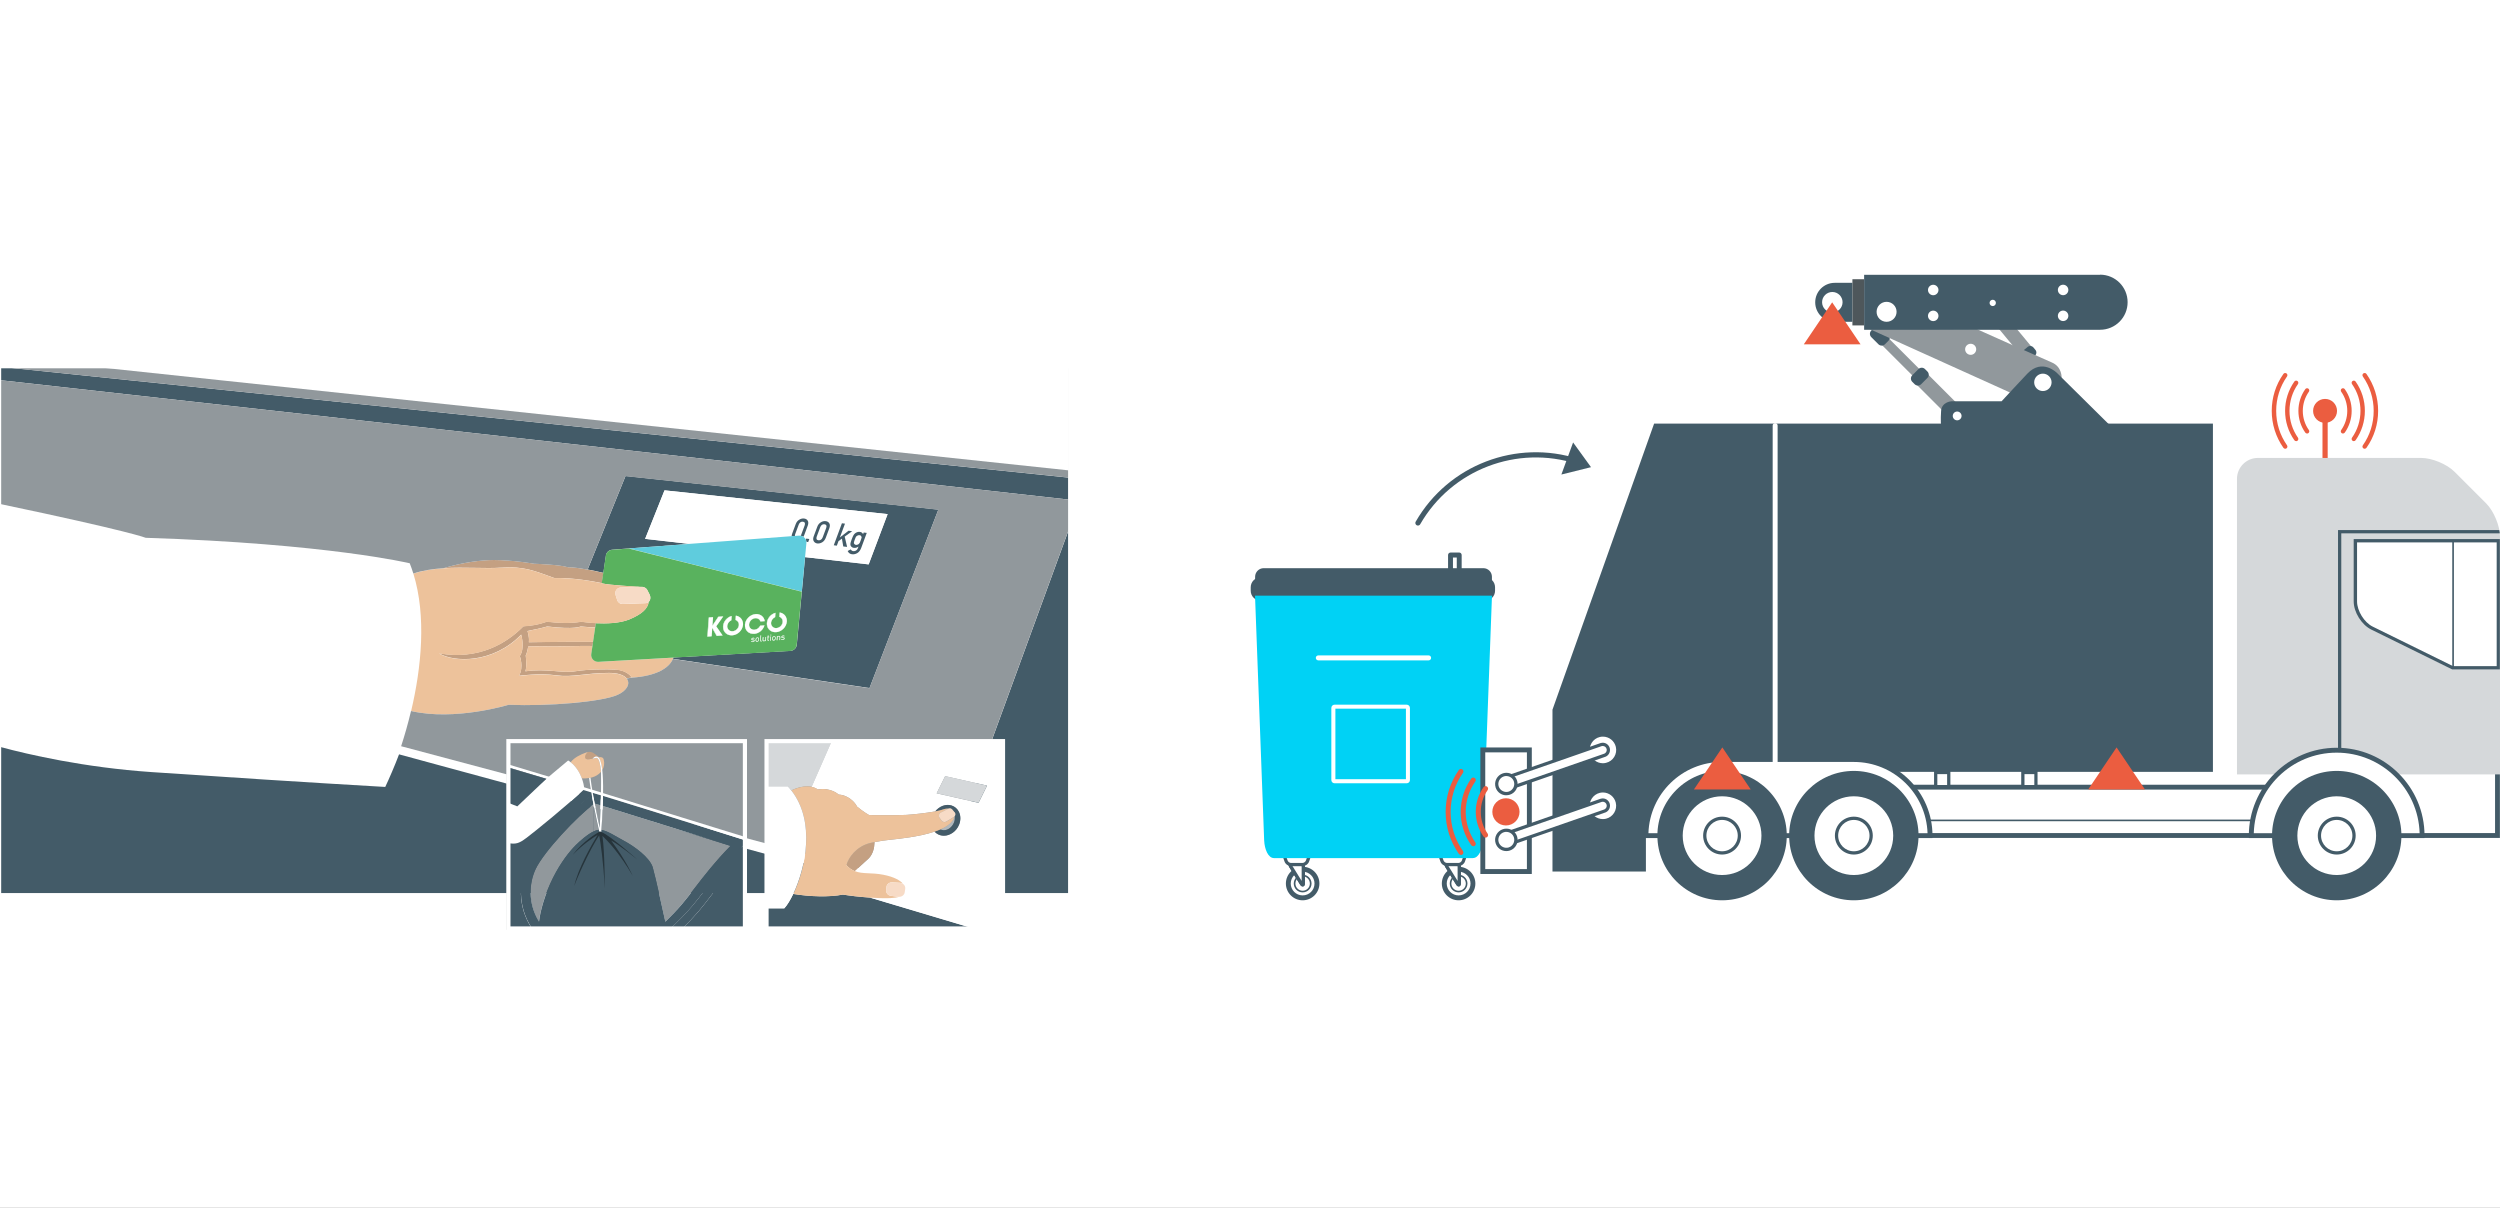 <svg width="799" height="386" viewBox="0 0 799 386" fill="none" xmlns="http://www.w3.org/2000/svg">
<rect x="0" y="0" width="799" height="386" fill="#808080" stroke="none"/>
<g clip-path="url(#clip0_779_5041)">
<rect width="799" height="386" fill="white"/>
<g clip-path="url(#clip1_779_5041)">
<path d="M517.78 266.238H797.403V242.115H747.546L747.482 252.359H592.124L592.092 245.751H517.78V266.238Z" fill="white"/>
<path d="M496.946 277.761H525.258V266.554L571.827 245.925H706.462V136.172H529.21L496.946 226.955V277.761Z" fill="#69BD93"/>
<path d="M517.78 266.238H797.419V242.115H747.546L747.482 252.359H592.124L592.092 245.751H517.78V266.238ZM798.984 267.803H516.215V244.186H593.642L593.673 250.794H745.917L745.981 240.55H798.968V267.803H798.984Z" fill="#435B68"/>
<path d="M702.81 226.623H502.447L531.865 139.396H702.794V226.623H702.81ZM528.656 135.381L496.171 226.813V278.552H526.032V267.06L572.001 246.699H707.252V135.381H528.656ZM702.81 226.623H502.447L531.865 139.396H702.794V226.623H702.81Z" fill="#435B68"/>
<path d="M794.036 161.448L783.904 151.316C781.611 149.008 777.059 147.126 773.802 147.126H721.637C718.38 147.126 715.709 149.782 715.709 153.039V246.699H798.225V171.549C798.225 168.293 796.344 163.74 794.036 161.448Z" fill="#D5D8DA"/>
<path d="M716.5 245.925H797.451V171.565C797.451 168.53 795.633 164.151 793.499 162.017L783.366 151.885C781.216 149.735 776.838 147.933 773.818 147.933H721.653C718.823 147.933 716.515 150.241 716.515 153.07V245.941L716.5 245.925ZM799.016 247.49H714.935V153.054C714.935 149.355 717.938 146.352 721.637 146.352H773.803C777.249 146.352 782.023 148.328 784.457 150.762L794.59 160.895C797.024 163.329 799 168.103 799 171.549V247.474L799.016 247.49Z" fill="#D5D8DA"/>
<path d="M622.839 246.873H618.65V251.394H622.839V246.873Z" fill="white"/>
<path d="M619.171 250.888H622.301V247.41H619.171V250.888ZM623.344 251.932H618.128V246.367H623.344V251.932Z" fill="#435B68"/>
<path d="M650.692 246.873H646.503V251.394H650.692V246.873Z" fill="white"/>
<path d="M647.025 250.888H650.17V247.41H647.025V250.888ZM651.198 251.932H645.981V246.367H651.198V251.932Z" fill="#435B68"/>
<path d="M728.766 261.938H610.825V262.46H728.766V261.938Z" fill="#435B68"/>
<path d="M719.519 267.06C719.519 252.011 731.77 239.76 746.819 239.76C761.867 239.76 774.118 252.011 774.118 267.06H719.534H719.519Z" fill="white"/>
<path d="M720.309 266.285H773.312C772.901 252.026 761.172 240.55 746.803 240.55C732.433 240.55 720.72 252.026 720.309 266.285ZM774.893 267.85H718.728V267.06C718.728 251.584 731.327 238.985 746.803 238.985C762.278 238.985 774.877 251.584 774.877 267.06V267.85H774.893Z" fill="#435B68"/>
<path d="M766.705 267.06C766.705 278.046 757.805 286.946 746.819 286.946C735.832 286.946 726.917 278.046 726.917 267.06C726.917 256.073 735.832 247.173 746.819 247.173C757.805 247.173 766.705 256.089 766.705 267.06Z" fill="white"/>
<path d="M746.818 287.736C735.421 287.736 726.142 278.457 726.142 267.06C726.142 255.662 735.421 246.383 746.818 246.383C758.216 246.383 767.495 255.662 767.495 267.06C767.495 278.457 758.216 287.736 746.818 287.736Z" fill="#435B68"/>
<path d="M759.654 267.06C759.654 274.157 753.9 279.895 746.803 279.895C739.705 279.895 733.951 274.141 733.951 267.06C733.951 259.978 739.705 254.224 746.803 254.224C753.9 254.224 759.654 259.978 759.654 267.06Z" fill="white"/>
<path d="M746.818 254.493C739.879 254.493 734.236 260.136 734.236 267.076C734.236 274.015 739.879 279.658 746.818 279.658C753.758 279.658 759.401 274.015 759.401 267.076C759.401 260.136 753.758 254.493 746.818 254.493ZM746.818 280.18C739.594 280.18 733.714 274.3 733.714 267.076C733.714 259.851 739.594 253.971 746.818 253.971C754.043 253.971 759.923 259.851 759.923 267.076C759.923 274.3 754.043 280.18 746.818 280.18Z" fill="#435B68"/>
<path d="M752.351 267.06C752.351 270.126 749.869 272.592 746.818 272.592C743.768 272.592 741.286 270.126 741.286 267.06C741.286 263.993 743.768 261.527 746.818 261.527C749.869 261.527 752.351 264.009 752.351 267.06Z" fill="white"/>
<path d="M746.818 262.049C744.052 262.049 741.807 264.293 741.807 267.06C741.807 269.826 744.068 272.071 746.818 272.071C749.569 272.071 751.829 269.826 751.829 267.06C751.829 264.293 749.585 262.049 746.818 262.049ZM746.818 273.114C743.483 273.114 740.764 270.395 740.764 267.06C740.764 263.724 743.483 261.005 746.818 261.005C750.154 261.005 752.873 263.724 752.873 267.06C752.873 270.395 750.154 273.114 746.818 273.114Z" fill="#435B68"/>
<path d="M616.832 267.06C616.832 253.639 605.908 242.732 592.503 242.732H550.376C536.955 242.732 526.032 253.639 526.032 267.06H616.832Z" fill="white"/>
<path d="M526.838 266.285H616.041C615.63 253.655 605.229 243.522 592.503 243.522H550.376C537.651 243.522 527.249 253.655 526.838 266.285ZM617.622 267.85H525.257V267.06C525.257 253.212 536.528 241.941 550.376 241.941H592.503C606.351 241.941 617.622 253.212 617.622 267.06V267.85Z" fill="#435B68"/>
<path d="M612.39 267.06C612.39 278.046 603.474 286.946 592.503 286.946C581.533 286.946 572.617 278.046 572.617 267.06C572.617 256.073 581.517 247.173 592.503 247.173C603.49 247.173 612.39 256.089 612.39 267.06Z" fill="white"/>
<path d="M592.488 287.736C581.09 287.736 571.811 278.457 571.811 267.06C571.811 255.662 581.09 246.383 592.488 246.383C603.885 246.383 613.164 255.662 613.164 267.06C613.164 278.457 603.885 287.736 592.488 287.736Z" fill="#435B68"/>
<path d="M605.339 267.06C605.339 274.157 599.585 279.895 592.488 279.895C585.39 279.895 579.636 274.141 579.636 267.06C579.636 259.978 585.39 254.224 592.488 254.224C599.585 254.224 605.339 259.978 605.339 267.06Z" fill="white"/>
<path d="M592.488 254.493C585.548 254.493 579.905 260.136 579.905 267.076C579.905 274.015 585.548 279.658 592.488 279.658C599.427 279.658 605.071 274.015 605.071 267.076C605.071 260.136 599.427 254.493 592.488 254.493ZM592.488 280.18C585.264 280.18 579.383 274.3 579.383 267.076C579.383 259.851 585.264 253.971 592.488 253.971C599.712 253.971 605.592 259.851 605.592 267.076C605.592 274.3 599.712 280.18 592.488 280.18Z" fill="#435B68"/>
<path d="M598.02 267.06C598.02 270.126 595.554 272.592 592.488 272.592C589.421 272.592 586.955 270.126 586.955 267.06C586.955 263.993 589.437 261.527 592.488 261.527C595.539 261.527 598.02 264.009 598.02 267.06Z" fill="white"/>
<path d="M592.488 262.049C589.721 262.049 587.477 264.293 587.477 267.06C587.477 269.826 589.721 272.071 592.488 272.071C595.254 272.071 597.499 269.826 597.499 267.06C597.499 264.293 595.254 262.049 592.488 262.049ZM592.488 273.114C589.152 273.114 586.433 270.395 586.433 267.06C586.433 263.724 589.152 261.005 592.488 261.005C595.823 261.005 598.542 263.724 598.542 267.06C598.542 270.395 595.823 273.114 592.488 273.114Z" fill="#435B68"/>
<path d="M570.262 267.06C570.262 278.046 561.346 286.946 550.376 286.946C539.405 286.946 530.474 278.046 530.474 267.06C530.474 256.073 539.374 247.173 550.376 247.173C561.378 247.173 570.262 256.089 570.262 267.06Z" fill="white"/>
<path d="M550.376 287.736C538.979 287.736 529.699 278.457 529.699 267.06C529.699 255.662 538.979 246.383 550.376 246.383C561.773 246.383 571.052 255.662 571.052 267.06C571.052 278.457 561.789 287.736 550.376 287.736Z" fill="#435B68"/>
<path d="M563.212 267.06C563.212 274.157 557.473 279.895 550.376 279.895C543.278 279.895 537.524 274.141 537.524 267.06C537.524 259.978 543.278 254.224 550.376 254.224C557.473 254.224 563.212 259.978 563.212 267.06Z" fill="white"/>
<path d="M550.376 254.493C543.436 254.493 537.793 260.136 537.793 267.076C537.793 274.015 543.436 279.658 550.376 279.658C557.316 279.658 562.959 274.015 562.959 267.076C562.959 260.136 557.316 254.493 550.376 254.493ZM550.376 280.18C543.152 280.18 537.271 274.3 537.271 267.076C537.271 259.851 543.152 253.971 550.376 253.971C557.6 253.971 563.481 259.851 563.481 267.076C563.481 274.3 557.6 280.18 550.376 280.18Z" fill="#435B68"/>
<path d="M555.908 267.06C555.908 270.126 553.427 272.592 550.376 272.592C547.325 272.592 544.843 270.126 544.843 267.06C544.843 263.993 547.325 261.527 550.376 261.527C553.427 261.527 555.908 264.009 555.908 267.06Z" fill="white"/>
<path d="M550.376 262.049C547.61 262.049 545.365 264.293 545.365 267.06C545.365 269.826 547.61 272.071 550.376 272.071C553.142 272.071 555.387 269.826 555.387 267.06C555.387 264.293 553.126 262.049 550.376 262.049ZM550.376 273.114C547.025 273.114 544.322 270.395 544.322 267.06C544.322 263.724 547.04 261.005 550.376 261.005C553.711 261.005 556.43 263.724 556.43 267.06C556.43 270.395 553.711 273.114 550.376 273.114Z" fill="#435B68"/>
<path d="M791.997 172.83H752.794V192.21C752.794 195.466 755.181 199.308 758.105 200.746L770.562 206.879L783.872 213.44H798.462V172.845H791.997V172.83Z" fill="white"/>
<path d="M783.982 212.902H797.94V173.351H753.315V192.21C753.315 195.245 755.607 198.944 758.326 200.272L783.982 212.902ZM798.968 213.946H783.729L757.852 201.205C754.754 199.687 752.24 195.64 752.24 192.194V172.292H798.952V213.93L798.968 213.946Z" fill="#435B68"/>
<path d="M784.267 172.735H783.745V213.377H784.267V172.735Z" fill="#435B68"/>
<path d="M420.911 282.377C420.911 284.906 418.856 286.946 416.327 286.946C413.797 286.946 411.742 284.891 411.742 282.377C411.742 279.864 413.797 277.793 416.327 277.793C418.856 277.793 420.911 279.848 420.911 282.377Z" fill="white"/>
<path d="M416.327 278.583C414.224 278.583 412.517 280.291 412.517 282.377C412.517 284.464 414.224 286.171 416.327 286.171C418.429 286.171 420.121 284.48 420.121 282.377C420.121 280.275 418.413 278.583 416.327 278.583ZM416.327 287.736C413.371 287.736 410.968 285.333 410.968 282.377C410.968 279.421 413.371 277.018 416.327 277.018C419.283 277.018 421.686 279.421 421.686 282.377C421.686 285.333 419.283 287.736 416.327 287.736Z" fill="#435B68"/>
<path d="M418.887 282.377C418.887 283.8 417.733 284.954 416.326 284.954C414.92 284.954 413.75 283.8 413.75 282.377C413.75 280.955 414.888 279.801 416.326 279.801C417.765 279.801 418.887 280.955 418.887 282.377Z" fill="white"/>
<path d="M416.326 280.069C415.046 280.069 414.018 281.097 414.018 282.377C414.018 283.658 415.062 284.685 416.326 284.685C417.591 284.685 418.634 283.658 418.634 282.377C418.634 281.097 417.591 280.069 416.326 280.069ZM416.326 285.207C414.761 285.207 413.481 283.942 413.481 282.377C413.481 280.812 414.761 279.548 416.326 279.548C417.891 279.548 419.172 280.812 419.172 282.377C419.172 283.942 417.891 285.207 416.326 285.207Z" fill="#435B68"/>
<path d="M412.501 276.86C412.185 276.339 412.422 275.928 413.007 275.928H415.426C416.026 275.928 416.516 276.418 416.516 277.018V282.298C416.516 282.899 416.263 282.978 415.947 282.456L412.485 276.86H412.501Z" fill="white"/>
<path d="M412.881 276.465C412.881 276.465 412.912 276.513 412.944 276.576L416.01 281.54V277.003C416.01 276.687 415.742 276.434 415.426 276.434H413.007C413.007 276.434 412.896 276.434 412.865 276.465H412.881ZM416.327 283.31C415.868 283.31 415.599 282.867 415.505 282.725L412.043 277.129C411.79 276.718 411.758 276.291 411.948 275.944C412.138 275.596 412.533 275.406 413.007 275.406H415.426C416.327 275.406 417.054 276.133 417.054 277.019V282.298C417.054 283.247 416.5 283.326 416.327 283.326" fill="#435B68"/>
<path d="M412.501 276.86C412.185 276.339 412.422 275.928 413.007 275.928H415.426C416.026 275.928 416.516 276.418 416.516 277.018V282.298C416.516 282.899 416.263 282.978 415.947 282.456L412.485 276.86H412.501Z" fill="white"/>
<path d="M412.881 276.465C412.881 276.465 412.912 276.513 412.944 276.576L416.01 281.54V277.003C416.01 276.687 415.742 276.434 415.426 276.434H413.007C413.007 276.434 412.896 276.434 412.865 276.465H412.881ZM416.327 283.31C415.868 283.31 415.599 282.867 415.505 282.725L412.043 277.129C411.79 276.718 411.758 276.291 411.948 275.944C412.138 275.596 412.533 275.406 413.007 275.406H415.426C416.327 275.406 417.054 276.133 417.054 277.019V282.298C417.054 283.247 416.5 283.326 416.327 283.326" fill="#435B68"/>
<path d="M417.433 273.098C418.081 273.098 418.445 273.604 418.223 274.22L417.876 275.201C417.67 275.817 416.943 276.323 416.295 276.323H412.612C411.964 276.323 411.252 275.817 411.031 275.201L410.683 274.22C410.462 273.604 410.825 273.098 411.474 273.098H417.433Z" fill="white"/>
<path d="M411.473 273.62C411.331 273.62 411.221 273.652 411.173 273.731C411.126 273.794 411.126 273.92 411.173 274.047L411.521 275.027C411.663 275.438 412.169 275.801 412.596 275.801H416.279C416.706 275.801 417.227 275.438 417.37 275.027L417.717 274.047C417.765 273.92 417.765 273.794 417.717 273.731C417.67 273.652 417.559 273.62 417.417 273.62H411.458H411.473ZM416.295 276.829H412.612C411.742 276.829 410.825 276.181 410.541 275.359L410.193 274.379C410.035 273.92 410.082 273.462 410.335 273.114C410.572 272.766 410.999 272.561 411.473 272.561H417.433C417.923 272.561 418.334 272.766 418.587 273.114C418.84 273.462 418.887 273.92 418.729 274.379L418.381 275.359C418.097 276.181 417.18 276.829 416.311 276.829" fill="#435B68"/>
<path d="M470.753 282.377C470.753 284.906 468.698 286.946 466.168 286.946C463.639 286.946 461.584 284.891 461.584 282.377C461.584 279.864 463.639 277.793 466.168 277.793C468.698 277.793 470.753 279.848 470.753 282.377Z" fill="white"/>
<path d="M466.168 278.583C464.082 278.583 462.374 280.291 462.374 282.377C462.374 284.464 464.066 286.171 466.168 286.171C468.271 286.171 469.978 284.48 469.978 282.377C469.978 280.275 468.271 278.583 466.168 278.583ZM466.168 287.736C463.212 287.736 460.809 285.333 460.809 282.377C460.809 279.421 463.212 277.018 466.168 277.018C469.124 277.018 471.527 279.421 471.527 282.377C471.527 285.333 469.124 287.736 466.168 287.736Z" fill="#435B68"/>
<path d="M468.729 282.377C468.729 283.8 467.575 284.954 466.152 284.954C464.73 284.954 463.576 283.8 463.576 282.377C463.576 280.955 464.73 279.801 466.152 279.801C467.575 279.801 468.729 280.955 468.729 282.377Z" fill="white"/>
<path d="M466.168 280.069C464.888 280.069 463.86 281.097 463.86 282.377C463.86 283.658 464.888 284.685 466.168 284.685C467.449 284.685 468.476 283.658 468.476 282.377C468.476 281.097 467.433 280.069 466.168 280.069ZM466.168 285.207C464.603 285.207 463.339 283.942 463.339 282.377C463.339 280.812 464.603 279.548 466.168 279.548C467.733 279.548 468.998 280.812 468.998 282.377C468.998 283.942 467.717 285.207 466.168 285.207Z" fill="#435B68"/>
<path d="M462.343 276.86C462.027 276.339 462.264 275.928 462.865 275.928H465.283C465.884 275.928 466.374 276.418 466.374 277.018V282.298C466.374 282.899 466.121 282.978 465.805 282.456L462.343 276.86Z" fill="white"/>
<path d="M462.722 276.465C462.722 276.465 462.754 276.513 462.785 276.576L465.852 281.54V277.003C465.852 276.687 465.599 276.434 465.283 276.434H462.864C462.864 276.434 462.738 276.434 462.722 276.465ZM466.184 283.31C465.725 283.31 465.457 282.867 465.378 282.725L461.916 277.129C461.663 276.718 461.615 276.291 461.805 275.944C461.995 275.596 462.39 275.406 462.864 275.406H465.283C466.168 275.406 466.895 276.133 466.895 277.019V282.298C466.895 283.247 466.342 283.326 466.168 283.326" fill="#435B68"/>
<path d="M462.343 276.86C462.027 276.339 462.264 275.928 462.865 275.928H465.283C465.884 275.928 466.374 276.418 466.374 277.018V282.298C466.374 282.899 466.121 282.978 465.805 282.456L462.343 276.86Z" fill="white"/>
<path d="M462.722 276.465C462.722 276.465 462.754 276.513 462.785 276.576L465.852 281.54V277.003C465.852 276.687 465.599 276.434 465.283 276.434H462.864C462.864 276.434 462.738 276.434 462.722 276.465ZM466.184 283.31C465.725 283.31 465.457 282.867 465.378 282.725L461.916 277.129C461.663 276.718 461.615 276.291 461.805 275.944C461.995 275.596 462.39 275.406 462.864 275.406H465.283C466.168 275.406 466.895 276.133 466.895 277.019V282.298C466.895 283.247 466.342 283.326 466.168 283.326" fill="#435B68"/>
<path d="M467.275 273.098C467.923 273.098 468.287 273.604 468.065 274.22L467.718 275.201C467.496 275.817 466.785 276.323 466.137 276.323H462.454C461.805 276.323 461.094 275.817 460.873 275.201L460.525 274.22C460.304 273.604 460.667 273.098 461.315 273.098H467.275Z" fill="white"/>
<path d="M461.299 273.62C461.173 273.62 461.062 273.652 461.015 273.731C460.967 273.794 460.967 273.92 461.015 274.047L461.363 275.027C461.505 275.438 462.027 275.801 462.453 275.801H466.137C466.563 275.801 467.085 275.438 467.211 275.027L467.559 274.047C467.607 273.92 467.607 273.794 467.559 273.731C467.512 273.652 467.401 273.62 467.275 273.62H461.315H461.299ZM466.121 276.829H462.438C461.568 276.829 460.651 276.181 460.367 275.359L460.019 274.379C459.861 273.92 459.908 273.462 460.161 273.114C460.414 272.766 460.825 272.561 461.299 272.561H467.259C467.733 272.561 468.144 272.766 468.397 273.114C468.65 273.462 468.697 273.92 468.539 274.379L468.192 275.359C467.907 276.181 466.99 276.829 466.137 276.829" fill="#435B68"/>
<path d="M474.673 191.957H402.874C401.135 191.957 399.728 190.55 399.728 188.811V187.689C399.728 185.95 401.135 184.527 402.874 184.527H474.673C476.412 184.527 477.818 185.95 477.818 187.689V188.811C477.818 190.55 476.412 191.957 474.673 191.957Z" fill="#435B68"/>
<path d="M401.926 191.167L404.818 268.609C404.961 271.28 406.02 273.462 407.205 273.462H470.752C471.938 273.462 472.997 271.28 473.139 268.609L476.032 191.167H401.926V191.167Z" stroke="white" stroke-width="1.012" stroke-miterlimit="10"/>
<path d="M470.752 274.252H407.189C405.293 274.252 404.17 271.438 404.028 268.64L401.104 190.376H476.838L473.914 268.625C473.772 271.423 472.633 274.236 470.752 274.236" fill="#00D2F5"/>
<path d="M476.017 185.302V184.338C476.017 183.263 475.132 182.378 474.057 182.378H403.87C402.795 182.378 401.91 183.263 401.91 184.338V185.302H476.017Z" fill="white"/>
<path d="M476.807 186.092H401.135V184.338C401.135 182.82 402.368 181.587 403.886 181.587H474.072C475.589 181.587 476.822 182.82 476.822 184.338V186.092H476.807Z" fill="#435B68"/>
<path d="M466.39 177.398H463.592V182.378H466.39V177.398Z" fill="white"/>
<path d="M464.366 181.587H465.583V178.188H464.366V181.587ZM466.374 183.152H463.592C463.165 183.152 462.801 182.804 462.801 182.362V177.382C462.801 176.955 463.149 176.592 463.592 176.592H466.374C466.801 176.592 467.148 176.94 467.148 177.382V182.362C467.148 182.789 466.801 183.152 466.374 183.152Z" fill="#435B68"/>
<path d="M737.35 138.559C737.129 138.559 736.908 138.448 736.765 138.258C735.327 136.219 734.568 133.816 734.568 131.319C734.568 128.821 735.327 126.418 736.765 124.379C736.987 124.063 737.429 123.984 737.745 124.205C738.061 124.427 738.141 124.869 737.919 125.185C736.655 126.987 735.975 129.106 735.975 131.319C735.975 133.532 736.639 135.65 737.919 137.452C738.141 137.768 738.061 138.211 737.745 138.432C737.619 138.527 737.477 138.559 737.334 138.559H737.35ZM733.857 140.993C733.635 140.993 733.414 140.882 733.272 140.693C731.327 137.926 730.316 134.686 730.316 131.319C730.316 127.952 731.343 124.695 733.272 121.945C733.493 121.629 733.936 121.55 734.252 121.771C734.568 121.992 734.647 122.435 734.426 122.751C732.655 125.264 731.723 128.236 731.723 131.319C731.723 134.401 732.655 137.357 734.426 139.887C734.647 140.203 734.568 140.645 734.252 140.867C734.125 140.961 733.983 140.993 733.841 140.993H733.857ZM730.363 143.427C730.142 143.427 729.921 143.317 729.778 143.127C727.344 139.649 726.048 135.571 726.048 131.319C726.048 127.066 727.328 122.972 729.778 119.51C730 119.194 730.442 119.115 730.758 119.336C731.074 119.558 731.153 120 730.932 120.317C728.656 123.557 727.47 127.351 727.47 131.319C727.47 135.286 728.672 139.08 730.932 142.321C731.153 142.637 731.074 143.08 730.758 143.301C730.632 143.38 730.49 143.427 730.347 143.427" fill="#EB5D40"/>
<path d="M748.826 138.559C748.684 138.559 748.542 138.511 748.415 138.432C748.099 138.211 748.02 137.768 748.242 137.452C749.506 135.65 750.186 133.532 750.186 131.319C750.186 129.106 749.522 126.987 748.242 125.185C748.02 124.869 748.099 124.427 748.415 124.205C748.732 123.984 749.174 124.063 749.395 124.379C750.834 126.418 751.593 128.821 751.593 131.319C751.593 133.816 750.834 136.219 749.395 138.258C749.253 138.448 749.032 138.559 748.811 138.559H748.826ZM752.288 140.993C752.146 140.993 752.004 140.946 751.877 140.867C751.561 140.645 751.482 140.203 751.703 139.887C753.474 137.373 754.407 134.401 754.407 131.319C754.407 128.236 753.474 125.28 751.703 122.751C751.482 122.435 751.561 121.992 751.877 121.771C752.193 121.55 752.636 121.629 752.857 121.945C754.802 124.711 755.813 127.952 755.813 131.319C755.813 134.686 754.786 137.942 752.857 140.693C752.715 140.882 752.494 140.993 752.272 140.993H752.288ZM755.75 143.427C755.608 143.427 755.466 143.38 755.339 143.301C755.023 143.08 754.944 142.637 755.165 142.321C757.442 139.096 758.627 135.286 758.627 131.319C758.627 127.351 757.426 123.557 755.165 120.317C754.944 120 755.023 119.558 755.339 119.336C755.655 119.115 756.098 119.194 756.319 119.51C758.754 122.988 760.05 127.066 760.05 131.319C760.05 135.571 758.769 139.665 756.319 143.127C756.177 143.317 755.956 143.427 755.734 143.427" fill="#EB5D40"/>
<path d="M746.914 131.319C746.914 133.437 745.206 135.144 743.088 135.144C740.97 135.144 739.263 133.437 739.263 131.319C739.263 129.2 740.97 127.493 743.088 127.493C745.206 127.493 746.914 129.2 746.914 131.319Z" fill="#EB5D40"/>
<path d="M743.926 131.904H742.266V146.368H743.926V131.904Z" fill="#EB5D40"/>
<path d="M747.229 169.4V239.902H748.273V170.459H798.936C798.905 170.111 798.841 169.763 798.778 169.415H747.229V169.4Z" fill="#435B68"/>
<path d="M456.604 211.053H421.322C420.895 211.053 420.531 210.705 420.531 210.262C420.531 209.82 420.879 209.472 421.322 209.472H456.604C457.047 209.472 457.379 209.82 457.379 210.262C457.379 210.705 457.031 211.053 456.604 211.053Z" fill="white"/>
<path d="M488.789 239.681H473.914V278.552H488.789V239.681Z" fill="white"/>
<path d="M474.689 277.761H487.999V240.455H474.689V277.761ZM489.564 279.326H473.124V238.89H489.564V279.326Z" fill="#435B68"/>
<path d="M507.663 258.618C508.28 261.179 510.84 262.76 513.417 262.159C515.978 261.559 517.559 258.982 516.958 256.421C516.342 253.86 513.781 252.279 511.22 252.88C508.659 253.481 507.078 256.057 507.679 258.618" fill="white"/>
<path d="M512.311 253.275C511.979 253.275 511.647 253.323 511.315 253.386C510.209 253.655 509.276 254.334 508.676 255.299C508.091 256.263 507.901 257.401 508.154 258.508C508.612 260.436 510.304 261.78 512.28 261.78C512.612 261.78 512.944 261.732 513.26 261.669C515.552 261.116 516.943 258.824 516.406 256.548C515.947 254.619 514.24 253.275 512.28 253.275H512.311ZM512.28 262.823C509.83 262.823 507.711 261.148 507.142 258.761C506.81 257.385 507.047 255.963 507.79 254.761C508.517 253.56 509.703 252.706 511.062 252.39C511.473 252.295 511.884 252.248 512.295 252.248C514.746 252.248 516.864 253.923 517.433 256.31C518.113 259.14 516.358 262.001 513.513 262.681C513.102 262.776 512.691 262.823 512.28 262.823Z" fill="#435B68"/>
<path d="M479.684 268.672C479.921 269.636 480.885 270.237 481.865 270.016L512.643 259.314C513.623 259.077 514.224 258.113 513.987 257.132C513.765 256.152 512.785 255.552 511.821 255.789L481.043 266.491C480.079 266.728 479.463 267.692 479.7 268.672" fill="white"/>
<path d="M512.232 256.247C512.121 256.247 512.026 256.247 511.932 256.279L481.201 266.965C480.822 267.06 480.522 267.265 480.348 267.55C480.158 267.834 480.111 268.198 480.19 268.53C480.348 269.21 481.043 269.636 481.739 269.478L512.469 258.792C513.212 258.603 513.639 257.907 513.481 257.227C513.338 256.642 512.833 256.231 512.232 256.231V256.247ZM481.438 270.553C480.348 270.553 479.431 269.81 479.178 268.767C479.02 268.151 479.13 267.534 479.462 266.997C479.794 266.459 480.3 266.095 480.901 265.953L511.631 255.251C511.868 255.204 512.042 255.172 512.232 255.172C513.323 255.172 514.239 255.915 514.492 256.959C514.793 258.207 514.018 259.472 512.769 259.772L482.039 270.458C481.818 270.506 481.628 270.537 481.438 270.537" fill="#435B68"/>
<path d="M480.474 265.479C482.087 264.957 483.81 265.843 484.331 267.455C484.853 269.067 483.968 270.806 482.355 271.312C480.743 271.834 479.004 270.948 478.482 269.336C477.961 267.724 478.846 265.985 480.458 265.463" fill="white"/>
<path d="M481.423 265.858C481.154 265.858 480.901 265.906 480.632 265.985C479.289 266.412 478.561 267.866 478.988 269.194C479.415 270.506 480.869 271.265 482.197 270.838C483.525 270.411 484.268 268.972 483.841 267.629C483.509 266.57 482.529 265.874 481.423 265.874V265.858ZM481.423 272.008C479.858 272.008 478.482 271.012 478.008 269.526C477.708 268.609 477.787 267.645 478.23 266.791C478.672 265.937 479.415 265.305 480.332 265.005C480.695 264.894 481.059 264.831 481.438 264.831C483.003 264.831 484.379 265.827 484.853 267.313C485.469 269.194 484.426 271.233 482.545 271.834C482.181 271.944 481.818 272.008 481.438 272.008" fill="#435B68"/>
<path d="M507.663 240.787C508.28 243.348 510.84 244.929 513.417 244.312C515.978 243.712 517.559 241.135 516.958 238.574C516.342 236.013 513.781 234.433 511.22 235.033C508.659 235.65 507.078 238.211 507.679 240.787" fill="white"/>
<path d="M512.311 235.428C511.979 235.428 511.647 235.46 511.315 235.539C509.039 236.076 507.632 238.369 508.169 240.661C508.628 242.589 510.319 243.933 512.295 243.933C512.627 243.933 512.959 243.886 513.275 243.806C515.567 243.269 516.958 240.977 516.421 238.701C515.963 236.772 514.255 235.428 512.295 235.428H512.311ZM512.295 244.976C509.845 244.976 507.727 243.301 507.158 240.914C506.478 238.068 508.248 235.223 511.078 234.543C511.489 234.448 511.9 234.401 512.311 234.401C514.761 234.401 516.879 236.076 517.448 238.479C518.128 241.309 516.373 244.17 513.528 244.85C513.117 244.945 512.706 244.992 512.295 244.992" fill="#435B68"/>
<path d="M479.684 250.825C479.921 251.805 480.885 252.406 481.865 252.169L512.643 241.467C513.623 241.23 514.224 240.266 513.987 239.285C513.765 238.321 512.785 237.705 511.821 237.942L481.043 248.644C480.079 248.881 479.463 249.845 479.7 250.825" fill="white"/>
<path d="M512.232 238.416C512.121 238.416 512.026 238.416 511.932 238.448L481.201 249.134C480.822 249.229 480.522 249.434 480.348 249.719C480.158 250.019 480.111 250.367 480.19 250.699C480.332 251.284 480.838 251.679 481.438 251.679C481.533 251.679 481.644 251.679 481.739 251.647L512.469 240.961C513.212 240.787 513.639 240.076 513.481 239.396C513.338 238.811 512.833 238.416 512.232 238.416ZM481.438 252.738C480.348 252.738 479.431 251.995 479.178 250.952C479.02 250.335 479.13 249.719 479.462 249.181C479.794 248.66 480.3 248.28 480.901 248.138L511.631 237.452C511.868 237.389 512.042 237.373 512.232 237.373C513.323 237.373 514.239 238.116 514.492 239.159C514.793 240.408 514.018 241.672 512.769 241.973L482.039 252.659C481.818 252.722 481.628 252.738 481.438 252.738Z" fill="#435B68"/>
<path d="M480.474 247.648C482.087 247.126 483.81 248.011 484.331 249.624C484.853 251.236 483.968 252.975 482.355 253.481C480.743 254.002 479.004 253.117 478.482 251.505C477.961 249.892 478.846 248.169 480.458 247.648" fill="white"/>
<path d="M481.423 248.011C481.154 248.011 480.901 248.059 480.633 248.138C479.289 248.58 478.562 250.019 478.988 251.347C479.415 252.659 480.87 253.418 482.198 252.991C483.525 252.548 484.268 251.11 483.841 249.782C483.51 248.723 482.529 248.027 481.423 248.027V248.011ZM481.423 254.176C479.858 254.176 478.483 253.18 478.008 251.694C477.724 250.778 477.787 249.813 478.23 248.944C478.672 248.09 479.415 247.458 480.332 247.158C480.696 247.047 481.059 246.984 481.439 246.984C483.004 246.984 484.379 247.98 484.853 249.466C485.47 251.347 484.426 253.386 482.545 253.987C482.182 254.097 481.818 254.16 481.439 254.16" fill="#435B68"/>
<path d="M685.532 252.311L676.458 238.874L667.385 252.311H685.532Z" fill="#EB5D40"/>
<path d="M559.529 252.311L550.455 238.874L541.382 252.311H559.529Z" fill="#EB5D40"/>
<path d="M474.799 267.708C474.546 267.708 474.293 267.581 474.135 267.36C472.507 265.036 471.653 262.317 471.653 259.472C471.653 256.627 472.507 253.908 474.135 251.584C474.388 251.22 474.894 251.141 475.257 251.394C475.621 251.647 475.7 252.153 475.447 252.517C474.009 254.572 473.25 256.974 473.25 259.472C473.25 261.97 474.009 264.388 475.447 266.427C475.7 266.791 475.621 267.297 475.257 267.55C475.115 267.645 474.957 267.692 474.799 267.692V267.708ZM470.863 270.458C470.61 270.458 470.357 270.332 470.199 270.111C468.002 266.981 466.832 263.297 466.832 259.472C466.832 255.647 467.986 251.963 470.199 248.833C470.452 248.47 470.958 248.391 471.321 248.644C471.685 248.897 471.78 249.402 471.511 249.766C469.503 252.627 468.444 255.994 468.444 259.488C468.444 262.981 469.503 266.348 471.511 269.21C471.764 269.573 471.685 270.079 471.321 270.332C471.179 270.427 471.021 270.474 470.863 270.474V270.458ZM466.911 273.241C466.658 273.241 466.405 273.114 466.247 272.893C463.481 268.957 462.026 264.309 462.026 259.488C462.026 254.666 463.481 250.019 466.247 246.083C466.5 245.719 467.006 245.624 467.369 245.893C467.733 246.146 467.828 246.652 467.559 247.016C464.982 250.683 463.623 254.998 463.623 259.504C463.623 264.009 464.982 268.324 467.559 271.992C467.812 272.355 467.717 272.861 467.369 273.114C467.227 273.209 467.069 273.256 466.911 273.256" fill="#EB5D40"/>
<path d="M485.643 259.472C485.643 261.875 483.699 263.819 481.296 263.819C478.893 263.819 476.949 261.875 476.949 259.472C476.949 257.069 478.893 255.125 481.296 255.125C483.699 255.125 485.643 257.069 485.643 259.472Z" fill="#EB5D40"/>
<path d="M641.61 101.568L638.239 104.363L645.906 113.611L649.277 110.817L641.61 101.568Z" fill="#91989C"/>
<path d="M646.086 112.496L648.021 110.891C648.581 110.427 649.417 110.494 649.891 111.066L650.517 111.82C650.981 112.38 650.914 113.216 650.342 113.69L648.407 115.295C647.848 115.759 647.024 115.682 646.56 115.122L645.934 114.368C645.47 113.808 645.537 112.972 646.109 112.498L646.086 112.496Z" fill="#435B68"/>
<path d="M585.612 99.861C587.414 99.861 588.884 98.391 588.884 96.589C588.884 94.787 587.414 93.317 585.612 93.317C583.809 93.317 582.339 94.787 582.339 96.589C582.339 98.391 583.809 99.861 585.612 99.861ZM586.37 90.393H592.029V102.849H586.37C582.924 102.849 580.142 100.067 580.142 96.621C580.142 93.175 582.94 90.393 586.37 90.393Z" fill="#435B68"/>
<path d="M595.776 89.239H592.03V104.003H595.776V89.239Z" fill="#4E575B"/>
<path d="M616.153 119.623L612.699 123.077L622.189 132.567L625.643 129.113L616.153 119.623Z" fill="#91989C"/>
<path d="M603.57 108.065L601.412 110.223L611.875 120.685L614.032 118.528L603.57 108.065Z" fill="#91989C"/>
<path d="M601.261 104.525C600.692 103.956 599.744 103.956 599.174 104.525L598.052 105.647C597.483 106.216 597.483 107.164 598.052 107.734L600.344 110.026C600.913 110.595 601.862 110.595 602.431 110.026L603.553 108.903C604.122 108.334 604.122 107.386 603.553 106.817L601.261 104.525Z" fill="#435B68"/>
<path d="M611.155 119.943L613.145 117.954C613.727 117.373 614.655 117.384 615.224 117.954L615.995 118.726C616.576 119.307 616.565 120.235 615.995 120.805L614.004 122.794C613.434 123.364 612.495 123.363 611.925 122.793L611.154 122.022C610.584 121.451 610.585 120.512 611.155 119.943Z" fill="#435B68"/>
<path d="M629.826 113.408C630.806 113.408 631.596 112.618 631.596 111.638C631.596 110.658 630.806 109.867 629.826 109.867C628.846 109.867 628.055 110.658 628.055 111.638C628.055 112.618 628.846 113.408 629.826 113.408ZM631.881 105.236C631.881 105.236 652.431 114.436 655.766 115.843C659.102 117.25 658.896 120.775 658.896 120.775L651.04 117.898L642.409 125.454L597.341 105.078L631.881 105.236Z" fill="#91989C"/>
<path d="M625.51 134.338C626.285 134.338 626.917 133.706 626.917 132.931C626.917 132.157 626.285 131.524 625.51 131.524C624.736 131.524 624.103 132.157 624.103 132.931C624.103 133.706 624.736 134.338 625.51 134.338ZM652.905 124.98C654.454 124.98 655.687 123.731 655.687 122.198C655.687 120.664 654.438 119.416 652.905 119.416C651.372 119.416 650.123 120.664 650.123 122.198C650.123 123.731 651.372 124.98 652.905 124.98ZM620.373 131.335C620.578 128.458 623.629 128.252 623.629 128.252H639.706C639.706 128.252 645.001 122.498 647.91 119.447C652.779 114.31 657.521 119.305 657.521 119.305L674.483 136.077L620.373 136.282C620.373 136.282 620.167 134.227 620.373 131.35" fill="#435B68"/>
<path d="M602.953 102.849C604.707 102.849 606.146 101.426 606.146 99.656C606.146 97.885 604.723 96.463 602.953 96.463C601.182 96.463 599.759 97.885 599.759 99.656C599.759 101.426 601.182 102.849 602.953 102.849ZM617.859 94.36C618.792 94.36 619.535 93.602 619.535 92.685C619.535 91.768 618.776 91.009 617.859 91.009C616.942 91.009 616.184 91.768 616.184 92.685C616.184 93.602 616.942 94.36 617.859 94.36ZM617.859 102.628C618.792 102.628 619.535 101.869 619.535 100.952C619.535 100.035 618.776 99.276 617.859 99.276C616.942 99.276 616.184 100.035 616.184 100.952C616.184 101.869 616.942 102.628 617.859 102.628ZM636.876 97.822C637.445 97.822 637.888 97.364 637.888 96.811C637.888 96.257 637.429 95.799 636.876 95.799C636.323 95.799 635.864 96.257 635.864 96.811C635.864 97.364 636.323 97.822 636.876 97.822ZM659.37 94.344C660.303 94.344 661.046 93.586 661.046 92.669C661.046 91.752 660.287 90.993 659.37 90.993C658.454 90.993 657.695 91.752 657.695 92.669C657.695 93.586 658.454 94.344 659.37 94.344ZM659.37 102.612C660.303 102.612 661.046 101.853 661.046 100.936C661.046 100.019 660.287 99.261 659.37 99.261C658.454 99.261 657.695 100.019 657.695 100.936C657.695 101.853 658.454 102.612 659.37 102.612ZM671.179 87.784C676.048 87.784 679.984 91.72 679.984 96.589C679.984 101.458 676.048 105.394 671.179 105.394H595.776V87.816H671.179V87.784Z" fill="#435B68"/>
<path d="M594.638 110.057L585.564 96.621L576.49 110.057H594.638Z" fill="#EB5D40"/>
<path d="M449.586 225.217H426.523C425.954 225.217 425.495 225.675 425.495 226.244V249.308C425.495 249.877 425.954 250.335 426.523 250.335H449.586C450.155 250.335 450.614 249.877 450.614 249.308V226.244C450.614 225.675 450.155 225.217 449.586 225.217ZM449.333 249.039H426.791V226.497H449.333V249.039Z" fill="white"/>
<path d="M566.547 246.726V136.003C566.547 135.59 566.895 135.239 567.338 135.239C567.78 135.239 568.128 135.575 568.128 136.003V246.726C568.128 247.153 567.78 247.474 567.338 247.474C566.895 247.474 566.547 247.138 566.547 246.726Z" fill="white"/>
<path d="M453.175 167.139C463.434 149.292 484.822 141.199 504.17 147.474" stroke="#435B68" stroke-width="1.66" stroke-linecap="round" stroke-linejoin="round"/>
<path d="M499.017 151.663L508.486 149.308L502.763 141.404L499.017 151.663Z" fill="#435B68"/>
<path d="M255.53 275.865L127.535 241.088C126.302 244.423 124.184 249.292 123.125 251.505C97.896 250.051 71.07 248.296 48.496 246.763C26.887 245.292 8.977 241.119 0.156 238.748V285.681H259.198L260.652 275.659L255.53 275.88V275.865Z" fill="#435B68"/>
<path d="M193.643 177.556C193.785 176.545 194.623 175.77 195.651 175.691L200.994 175.28L203.981 175.059L220.327 173.826L206.21 172.213L212.407 156.706L283.7 164.309L277.645 180.37L257.317 178.046L256.273 189.08L254.661 206.042C254.566 207.117 253.681 207.955 252.606 208.018L215.236 210.136C215.189 210.278 215.142 210.421 215.078 210.563L277.898 219.905L299.903 162.871L199.919 152.137L187.81 182.014C189.739 182.378 191.604 182.789 192.837 183.089L193.659 177.525L193.643 177.556Z" fill="#435B68"/>
<path d="M257.159 167.898C257.396 167.186 257.206 166.791 256.59 166.712C255.957 166.649 255.515 166.965 255.246 167.677L254.139 170.648C254.045 170.901 254.013 171.107 254.045 171.281L255.372 171.186C255.546 171.186 255.72 171.186 255.894 171.217C255.957 171.123 256.005 171.012 256.052 170.901L257.159 167.929V167.898Z" fill="white"/>
<path d="M273.14 173.952C273.235 174.063 273.377 174.126 273.567 174.142C273.757 174.158 273.93 174.142 274.089 174.063C274.247 174 274.373 173.936 274.468 173.857C274.579 173.762 274.689 173.652 274.768 173.494C274.847 173.351 274.942 173.083 275.084 172.703C275.227 172.308 275.321 172.039 275.353 171.897C275.385 171.739 275.369 171.613 275.322 171.518C275.29 171.423 275.227 171.312 275.132 171.217C275.037 171.123 274.895 171.075 274.705 171.044C274.515 171.028 274.341 171.044 274.183 171.107C274.009 171.17 273.883 171.249 273.788 171.328C273.678 171.407 273.583 171.534 273.504 171.676C273.425 171.818 273.314 172.087 273.172 172.482C273.029 172.861 272.95 173.13 272.919 173.272C272.887 173.431 272.887 173.557 272.919 173.668C272.95 173.762 273.014 173.857 273.124 173.952H273.14Z" fill="white"/>
<path d="M261.601 172.672C262.217 172.735 262.675 172.419 262.96 171.707L264.067 168.735C264.304 168.024 264.114 167.629 263.513 167.55C262.881 167.487 262.438 167.803 262.154 168.514L261.047 171.486C260.794 172.197 260.984 172.593 261.601 172.672Z" fill="white"/>
<path d="M253.143 170.585L254.297 167.487C254.55 166.839 254.93 166.365 255.451 166.064C255.957 165.764 256.463 165.637 256.969 165.701C257.506 165.764 257.886 166.001 258.123 166.38C258.376 166.776 258.376 167.297 258.154 167.945L257 171.044C256.937 171.217 256.842 171.391 256.763 171.534C257.111 171.771 257.38 172.103 257.538 172.482L257.664 172.134L258.644 172.261L258.265 173.272L257.696 173.209C257.696 173.336 257.696 173.446 257.696 173.573L257.269 178.062L277.598 180.386L283.652 164.325L212.359 156.722L206.163 172.229L220.279 173.842L252.97 171.376C252.97 171.138 253.017 170.886 253.128 170.601L253.143 170.585ZM273.282 170.459C273.456 170.316 273.678 170.19 273.946 170.095C274.199 170 274.484 169.969 274.8 170C275.29 170.064 275.622 170.301 275.827 170.743L276.017 170.206L276.997 170.332L275.195 175.217C274.911 175.96 274.484 176.497 273.946 176.798C273.393 177.114 272.84 177.224 272.271 177.161C271.623 177.066 271.164 176.719 270.895 176.118L271.876 175.596C271.955 175.723 272.065 175.849 272.192 175.96C272.318 176.07 272.476 176.149 272.65 176.165C272.982 176.213 273.282 176.149 273.567 175.976C273.836 175.802 274.041 175.549 274.168 175.217L274.357 174.695C273.899 175.027 273.409 175.169 272.887 175.122C272.571 175.075 272.334 174.98 272.176 174.822C272.002 174.664 271.891 174.521 271.828 174.363C271.765 174.189 271.749 173.968 271.781 173.731C271.812 173.494 271.939 173.035 272.192 172.387C272.445 171.723 272.634 171.265 272.792 171.028C272.935 170.806 273.109 170.617 273.282 170.475V170.459ZM269.078 167.25L270.058 167.376L268.445 171.755H268.461L271.196 169.637L272.366 169.779L269.963 171.534L270.737 174.822L269.52 174.664L269.093 172.166L267.987 172.972L267.449 174.411L266.469 174.284L269.078 167.25ZM260.051 171.439L261.205 168.34C261.458 167.692 261.838 167.218 262.359 166.918C262.865 166.617 263.371 166.491 263.877 166.554C264.414 166.617 264.794 166.855 265.031 167.234C265.284 167.629 265.284 168.151 265.062 168.799L263.908 171.897C263.656 172.545 263.276 173.02 262.77 173.32C262.264 173.62 261.759 173.747 261.221 173.683C260.715 173.62 260.336 173.383 260.083 172.988C259.814 172.593 259.798 172.071 260.036 171.423L260.051 171.439Z" fill="white"/>
<path d="M0.156 117.487V121.518L341.587 159.678V152.659L2.496 117.487H0.156Z" fill="#435B68"/>
<path d="M305.909 267.613V285.65H341.587V169.273L305.909 266.902V267.613Z" fill="#435B68"/>
<path d="M159.957 181.429C167.576 180.844 170.991 182.552 177.108 184.717C183.21 184.591 189.944 185.84 192.347 186.377L192.837 183.121C191.604 182.836 189.739 182.409 187.81 182.046C185.518 181.619 183.147 181.271 181.566 181.287C178.91 180.433 170.754 180.165 170.754 180.165C170.754 180.165 164.051 178.979 157.839 178.979C153.966 178.979 148.196 179.659 141.762 181.587C148.433 181.161 155.357 181.777 159.989 181.414L159.957 181.429Z" fill="#C4A082"/>
<path d="M196.63 214.009C194.243 213.835 187.715 213.867 183.747 214.546C179.779 215.226 174.405 213.566 167.924 214.546C168.461 212.871 168.018 209.456 168.018 209.456C168.018 209.456 168.445 208.871 168.825 206.611C168.825 206.611 171.844 206.484 175.432 206.563C178.373 206.627 185.249 206.374 189.359 206.453L189.564 205.109C181.392 205.046 169.03 205.251 169.03 205.251C169.22 203.323 168.572 201.663 168.572 201.663C168.572 201.663 173.535 200.667 174.911 200.209C183.763 201.284 185.597 200.209 185.597 200.209C187.383 200.383 188.916 200.477 190.244 200.541L190.45 199.134C187.731 198.992 185.723 198.675 185.723 198.675C185.723 198.675 182.182 199.529 174.689 198.675C174.689 198.675 172.034 199.861 167.275 200.146C161.964 205.536 153.049 211.021 140.276 208.777C145.176 211.764 157.617 212.049 166.564 202.801C166.564 202.801 167.86 207.117 166.122 209.662C166.122 209.662 167.449 213.108 165.869 215.969C165.869 215.969 172.397 215.052 177.709 215.811C183.02 216.57 187.13 215.052 194.639 215.052C197.595 215.052 199.428 215.779 200.266 216.791C200.851 216.696 201.436 216.601 202.037 216.507C201.989 216.507 201.942 216.507 201.894 216.507C201.894 216.507 200.725 214.262 196.615 213.961L196.63 214.009Z" fill="#C4A082"/>
<path d="M191.272 211.511C189.881 211.59 188.774 210.373 188.98 208.998L189.359 206.469C185.249 206.39 178.373 206.642 175.432 206.579C171.844 206.5 168.825 206.627 168.825 206.627C168.445 208.887 168.019 209.472 168.019 209.472C168.019 209.472 168.461 212.887 167.924 214.562C174.405 213.566 179.78 215.226 183.747 214.562C187.715 213.882 194.244 213.851 196.631 214.025C200.741 214.325 201.91 216.57 201.91 216.57C201.958 216.57 202.005 216.57 202.053 216.57C209.846 216.032 213.877 213.471 215.062 210.61C215.126 210.468 215.173 210.326 215.221 210.183L191.272 211.543V211.511Z" fill="#EDC29B"/>
<path d="M185.581 200.24C185.581 200.24 183.747 201.315 174.895 200.24C173.52 200.699 168.556 201.695 168.556 201.695C168.556 201.695 169.204 203.355 169.015 205.283C169.015 205.283 181.392 205.078 189.549 205.141L190.229 200.572C188.901 200.525 187.352 200.414 185.581 200.24Z" fill="#EDC29B"/>
<path d="M258.17 167.961C258.391 167.313 258.391 166.791 258.138 166.396C257.901 166.001 257.506 165.78 256.985 165.716C256.463 165.653 255.957 165.78 255.467 166.08C254.945 166.38 254.55 166.854 254.313 167.503L253.159 170.601C253.064 170.885 253.017 171.138 253.001 171.375L254.06 171.296C254.044 171.123 254.06 170.917 254.155 170.664L255.261 167.692C255.53 166.997 255.989 166.665 256.605 166.728C257.222 166.823 257.411 167.218 257.174 167.914L256.068 170.885C256.02 171.012 255.973 171.107 255.91 171.202C256.226 171.249 256.526 171.375 256.779 171.549C256.874 171.391 256.953 171.233 257.016 171.059L258.17 167.961Z" fill="#435B68"/>
<path d="M258.66 172.261L257.68 172.134L257.554 172.482C257.649 172.703 257.712 172.94 257.728 173.178L258.297 173.241L258.676 172.229L258.66 172.261Z" fill="#435B68"/>
<path d="M261.221 173.683C261.758 173.747 262.264 173.62 262.77 173.32C263.276 173.019 263.655 172.545 263.908 171.897L265.062 168.799C265.284 168.151 265.284 167.629 265.031 167.234C264.794 166.839 264.398 166.617 263.877 166.554C263.355 166.491 262.849 166.617 262.359 166.918C261.838 167.218 261.442 167.692 261.205 168.34L260.051 171.439C259.814 172.087 259.83 172.608 260.099 173.004C260.336 173.399 260.715 173.62 261.237 173.699L261.221 173.683ZM261.031 171.486L262.138 168.514C262.407 167.819 262.865 167.487 263.497 167.55C264.114 167.645 264.304 168.04 264.051 168.736L262.944 171.707C262.66 172.419 262.217 172.735 261.585 172.672C260.968 172.593 260.778 172.197 261.031 171.486Z" fill="#435B68"/>
<path d="M267.987 172.94L269.078 172.15L269.504 174.648L270.737 174.79L269.963 171.502L272.366 169.763L271.196 169.621L268.461 171.739H268.429L270.058 167.36L269.078 167.234L266.469 174.268L267.449 174.395L267.987 172.94Z" fill="#435B68"/>
<path d="M271.796 173.715C271.765 173.952 271.796 174.174 271.844 174.347C271.907 174.506 272.018 174.664 272.192 174.806C272.35 174.964 272.587 175.059 272.903 175.106C273.425 175.154 273.915 175.011 274.373 174.679L274.183 175.201C274.057 175.549 273.851 175.802 273.583 175.96C273.314 176.118 273.014 176.181 272.666 176.15C272.492 176.118 272.334 176.055 272.207 175.944C272.081 175.833 271.97 175.723 271.891 175.58L270.911 176.102C271.18 176.703 271.638 177.051 272.286 177.145C272.855 177.209 273.425 177.098 273.962 176.782C274.499 176.481 274.91 175.944 275.211 175.201L277.013 170.316L276.033 170.19L275.843 170.727C275.638 170.285 275.29 170.048 274.816 169.985C274.499 169.953 274.215 169.985 273.962 170.079C273.693 170.174 273.472 170.301 273.298 170.443C273.108 170.585 272.95 170.775 272.808 170.996C272.666 171.233 272.46 171.676 272.207 172.356C271.97 173.02 271.828 173.462 271.796 173.699V173.715ZM272.919 173.273C272.95 173.13 273.029 172.862 273.172 172.482C273.314 172.087 273.425 171.818 273.504 171.676C273.583 171.534 273.677 171.407 273.788 171.328C273.883 171.249 274.025 171.17 274.183 171.107C274.341 171.044 274.515 171.028 274.705 171.044C274.895 171.075 275.037 171.138 275.132 171.218C275.227 171.312 275.29 171.423 275.322 171.518C275.369 171.629 275.385 171.755 275.353 171.897C275.321 172.055 275.227 172.324 275.084 172.703C274.942 173.083 274.831 173.352 274.768 173.494C274.689 173.636 274.579 173.763 274.468 173.857C274.373 173.936 274.247 174.015 274.089 174.063C273.93 174.142 273.757 174.158 273.567 174.142C273.377 174.126 273.235 174.047 273.14 173.952C273.029 173.857 272.966 173.763 272.935 173.668C272.887 173.557 272.887 173.431 272.935 173.273H272.919Z" fill="#435B68"/>
<path d="M257.301 178.062L257.728 173.573C257.728 173.446 257.728 173.32 257.728 173.209C257.712 172.956 257.649 172.719 257.554 172.514C257.396 172.134 257.111 171.802 256.779 171.565C256.526 171.391 256.226 171.265 255.91 171.217C255.736 171.186 255.562 171.186 255.388 171.186L254.06 171.281L253.001 171.36L220.311 173.826L203.966 175.059L200.978 175.28L256.258 189.08L257.301 178.046V178.062Z" fill="#5FCCDD"/>
<path d="M242.062 203.908C241.967 203.908 241.888 203.955 241.809 204.018C241.699 204.129 241.683 204.287 241.667 204.429C241.667 204.572 241.667 204.73 241.746 204.825C241.809 204.888 241.888 204.904 241.983 204.904C242.078 204.904 242.157 204.856 242.236 204.793C242.347 204.682 242.363 204.524 242.378 204.382C242.378 204.224 242.378 204.066 242.299 203.987C242.236 203.924 242.157 203.908 242.062 203.908Z" fill="#59B25E"/>
<path d="M247.389 203.528C247.294 203.528 247.215 203.576 247.136 203.639C247.026 203.75 247.01 203.908 246.994 204.05C246.994 204.192 246.994 204.35 247.073 204.445C247.136 204.508 247.215 204.524 247.31 204.524C247.405 204.524 247.484 204.477 247.563 204.414C247.674 204.303 247.69 204.145 247.705 204.003C247.705 203.844 247.705 203.686 247.626 203.607C247.563 203.544 247.484 203.528 247.389 203.528Z" fill="#59B25E"/>
<path d="M189.549 205.141L189.343 206.484L188.964 209.014C188.758 210.389 189.865 211.606 191.256 211.527L215.205 210.168L252.574 208.049C253.649 207.986 254.534 207.148 254.629 206.073L256.242 189.112L200.962 175.312L195.619 175.723C194.591 175.802 193.769 176.576 193.611 177.588L192.789 183.152L192.299 186.409C192.473 186.456 192.631 186.488 192.758 186.519C194.591 186.978 203.46 187.499 203.46 187.499C203.46 187.499 203.902 187.468 204.487 187.578H204.898C205.594 187.499 206.273 187.8 206.732 188.337L207.554 189.934C208.028 190.787 207.902 191.799 207.317 192.352C207 194.471 205.262 196.225 201.183 197.933C198.085 199.229 193.722 199.339 190.418 199.181L190.213 200.588L189.533 205.157L189.549 205.141ZM240.576 204.429H240.782C241.019 204.429 241.161 204.509 241.145 204.761C241.129 205.014 240.892 205.172 240.576 205.204C240.355 205.22 240.181 205.188 240.039 205.046L240.181 204.904C240.276 204.999 240.418 205.046 240.576 205.03C240.797 205.014 240.94 204.92 240.94 204.777C240.94 204.667 240.892 204.603 240.734 204.603H240.513C240.26 204.603 240.133 204.493 240.149 204.271C240.165 204.034 240.386 203.876 240.671 203.845C240.861 203.845 241.019 203.86 241.145 203.955L241.003 204.098C240.908 204.034 240.797 204.003 240.655 204.018C240.465 204.018 240.355 204.113 240.339 204.256C240.339 204.366 240.402 204.429 240.56 204.429H240.576ZM242.568 204.382C242.568 204.588 242.505 204.777 242.362 204.92C242.268 205.014 242.125 205.078 241.967 205.093C241.809 205.093 241.683 205.062 241.604 204.967C241.477 204.84 241.461 204.651 241.477 204.445C241.477 204.24 241.54 204.05 241.683 203.908C241.777 203.813 241.92 203.75 242.078 203.734C242.236 203.734 242.362 203.766 242.441 203.86C242.568 203.987 242.584 204.177 242.568 204.382ZM243.406 204.983H243.263C243.026 205.014 242.931 204.872 242.947 204.667L243.058 203.102H243.248L243.137 204.635C243.137 204.761 243.169 204.825 243.295 204.809H243.406V204.967V204.983ZM245.84 203.639H245.556L245.492 204.477C245.492 204.603 245.54 204.667 245.666 204.651H245.761V204.809H245.619C245.397 204.84 245.287 204.682 245.303 204.493L245.366 203.671H245.192V203.528H245.366L245.397 203.117H245.587L245.556 203.513H245.84V203.639ZM246.314 204.761H246.125L246.219 203.449H246.409L246.314 204.761ZM246.457 203.07H246.235V202.865H246.472V203.07H246.457ZM247.848 204.003C247.848 204.208 247.784 204.398 247.642 204.54C247.547 204.635 247.405 204.698 247.247 204.714C247.089 204.714 246.962 204.682 246.883 204.588C246.757 204.461 246.741 204.271 246.757 204.066C246.757 203.86 246.82 203.671 246.962 203.528C247.057 203.434 247.2 203.37 247.358 203.355C247.516 203.355 247.642 203.386 247.721 203.481C247.848 203.607 247.863 203.797 247.848 204.003ZM249.255 204.556H249.065L249.128 203.75C249.144 203.513 249.033 203.402 248.828 203.418C248.622 203.418 248.48 203.56 248.464 203.797L248.401 204.603H248.211L248.306 203.291H248.496V203.418C248.591 203.307 248.717 203.244 248.875 203.228C249.017 203.228 249.128 203.26 249.207 203.323C249.302 203.402 249.334 203.528 249.318 203.687L249.255 204.524V204.556ZM250.14 203.734H250.345C250.582 203.734 250.725 203.813 250.709 204.066C250.693 204.319 250.456 204.477 250.14 204.509C249.918 204.524 249.745 204.493 249.602 204.35L249.745 204.208C249.839 204.303 249.982 204.35 250.14 204.335C250.361 204.319 250.503 204.224 250.503 204.082C250.503 203.971 250.456 203.908 250.298 203.908H250.077C249.824 203.908 249.697 203.797 249.713 203.576C249.729 203.339 249.95 203.181 250.235 203.149C250.424 203.149 250.582 203.165 250.709 203.26L250.567 203.402C250.472 203.339 250.361 203.307 250.219 203.323C250.029 203.323 249.918 203.418 249.903 203.56C249.903 203.671 249.966 203.734 250.124 203.734H250.14ZM245.065 199.118C245.176 197.601 246.346 196.257 247.8 195.846L247.705 197.221C246.994 197.537 246.457 198.249 246.393 199.023C246.314 200.035 247.089 200.81 248.116 200.73C249.144 200.651 250.029 199.766 250.108 198.755C250.171 197.98 249.729 197.332 249.049 197.126L249.144 195.751C250.551 195.957 251.531 197.142 251.42 198.66C251.294 200.399 249.76 201.916 248.006 202.043C246.251 202.169 244.939 200.857 245.065 199.118ZM244.56 204.382L244.623 203.576H244.813L244.718 204.888H244.528V204.761C244.433 204.872 244.307 204.935 244.149 204.951C244.006 204.951 243.896 204.92 243.817 204.856C243.722 204.777 243.69 204.651 243.706 204.493L243.769 203.655H243.959L243.896 204.461C243.88 204.698 243.991 204.809 244.196 204.793C244.402 204.793 244.544 204.651 244.56 204.414V204.382ZM238.063 199.656C238.189 197.917 239.722 196.399 241.477 196.273C242.995 196.162 244.196 197.142 244.402 198.533L243.026 198.628C242.805 197.964 242.173 197.522 241.382 197.585C240.355 197.664 239.47 198.549 239.39 199.561C239.311 200.572 240.086 201.347 241.114 201.268C241.904 201.205 242.615 200.683 242.931 199.972L244.307 199.877C243.896 201.315 242.536 202.485 241.019 202.596C239.264 202.722 237.952 201.41 238.078 199.671L238.063 199.656ZM233.795 196.858L233.7 198.233C232.988 198.549 232.451 199.26 232.388 200.035C232.309 201.047 233.083 201.821 234.111 201.742C235.138 201.663 236.023 200.778 236.103 199.766C236.166 198.992 235.723 198.344 235.043 198.138L235.138 196.763C236.545 196.968 237.525 198.154 237.415 199.671C237.288 201.41 235.755 202.928 234 203.054C232.245 203.181 230.933 201.869 231.06 200.13C231.17 198.612 232.34 197.269 233.795 196.858ZM226.523 197.332L227.851 197.237L227.645 199.956L229.542 197.11L231.107 197L228.863 200.177L230.902 203.102L229.021 203.244L227.566 200.683L227.361 203.37L226.033 203.465L226.491 197.348L226.523 197.332Z" fill="#59B25E"/>
<path d="M131.376 227.24C145.414 230.512 162.581 225.248 162.581 225.248C175.243 225.77 192.426 224.331 197.437 222.055C200.472 220.68 201.563 218.419 200.282 216.854C199.445 215.843 197.611 215.116 194.655 215.116C187.146 215.116 183.036 216.633 177.725 215.874C172.413 215.116 165.885 216.032 165.885 216.032C167.465 213.155 166.138 209.725 166.138 209.725C167.876 207.164 166.58 202.865 166.58 202.865C157.633 212.112 145.192 211.828 140.292 208.84C153.049 211.085 161.964 205.599 167.292 200.209C172.034 199.924 174.705 198.739 174.705 198.739C182.198 199.592 185.739 198.739 185.739 198.739C185.739 198.739 187.747 199.055 190.466 199.197C193.77 199.355 198.132 199.245 201.231 197.948C205.309 196.241 207.064 194.486 207.364 192.368C207.111 192.605 206.763 192.763 206.352 192.779L199.034 193.048C198.243 193.08 197.532 192.59 197.279 191.831L196.757 190.187C196.378 189.064 197.121 187.895 198.291 187.784L204.55 187.579C203.966 187.468 203.523 187.499 203.523 187.499C203.523 187.499 194.655 186.978 192.821 186.519C192.695 186.488 192.537 186.456 192.363 186.409C189.976 185.871 183.242 184.622 177.124 184.749C171.022 182.583 167.592 180.876 159.973 181.461C155.341 181.824 148.417 181.208 141.746 181.635C138.363 181.856 135.044 182.33 132.119 183.342C136.324 196.937 134.68 213.408 131.392 227.272L131.376 227.24Z" fill="#EDC29B"/>
<path d="M207.585 189.918L206.763 188.321C206.321 187.768 205.641 187.484 204.93 187.547H204.519L198.259 187.768C197.089 187.863 196.346 189.049 196.726 190.171L197.247 191.815C197.5 192.558 198.211 193.048 199.002 193.032L206.321 192.763C206.748 192.748 207.08 192.589 207.333 192.352C207.933 191.799 208.044 190.787 207.57 189.934L207.585 189.918Z" fill="#F7DBC6"/>
<path d="M247.405 203.354C247.247 203.354 247.105 203.434 247.01 203.528C246.868 203.671 246.82 203.86 246.804 204.066C246.804 204.271 246.804 204.445 246.931 204.588C247.01 204.682 247.136 204.714 247.294 204.714C247.453 204.714 247.595 204.635 247.69 204.54C247.832 204.398 247.879 204.208 247.895 204.003C247.895 203.797 247.895 203.607 247.769 203.481C247.69 203.386 247.563 203.354 247.405 203.354ZM247.705 204.003C247.705 204.145 247.674 204.319 247.563 204.414C247.5 204.477 247.405 204.524 247.31 204.524C247.215 204.524 247.136 204.508 247.073 204.445C246.978 204.35 246.978 204.192 246.994 204.05C246.994 203.892 247.026 203.734 247.136 203.639C247.2 203.576 247.294 203.528 247.389 203.528C247.484 203.528 247.563 203.544 247.626 203.607C247.721 203.702 247.705 203.86 247.705 204.003Z" fill="#59B25E"/>
<path d="M247.405 203.354C247.247 203.354 247.105 203.434 247.01 203.528C246.868 203.671 246.82 203.86 246.804 204.066C246.804 204.271 246.804 204.445 246.931 204.588C247.01 204.682 247.136 204.714 247.294 204.714C247.453 204.714 247.595 204.635 247.69 204.54C247.832 204.398 247.879 204.208 247.895 204.003C247.895 203.797 247.895 203.607 247.769 203.481C247.69 203.386 247.563 203.354 247.405 203.354ZM247.705 204.003C247.705 204.145 247.674 204.319 247.563 204.414C247.5 204.477 247.405 204.524 247.31 204.524C247.215 204.524 247.136 204.508 247.073 204.445C246.978 204.35 246.978 204.192 246.994 204.05C246.994 203.892 247.026 203.734 247.136 203.639C247.2 203.576 247.294 203.528 247.389 203.528C247.484 203.528 247.563 203.544 247.626 203.607C247.721 203.702 247.705 203.86 247.705 204.003Z" fill="white"/>
<path d="M248.923 203.244C248.78 203.244 248.638 203.323 248.543 203.434V203.291H248.369L248.274 204.619H248.464L248.527 203.797C248.543 203.56 248.685 203.434 248.891 203.418C249.096 203.418 249.207 203.513 249.191 203.75L249.128 204.556H249.318L249.381 203.702C249.381 203.544 249.365 203.434 249.27 203.339C249.191 203.26 249.081 203.228 248.938 203.244H248.923Z" fill="#59B25E"/>
<path d="M248.923 203.244C248.78 203.244 248.638 203.323 248.543 203.434V203.291H248.369L248.274 204.619H248.464L248.527 203.797C248.543 203.56 248.685 203.434 248.891 203.418C249.096 203.418 249.207 203.513 249.191 203.75L249.128 204.556H249.318L249.381 203.702C249.381 203.544 249.365 203.434 249.27 203.339C249.191 203.26 249.081 203.228 248.938 203.244H248.923Z" fill="white"/>
<path d="M250.282 203.307C250.425 203.307 250.535 203.307 250.63 203.386L250.772 203.244C250.662 203.149 250.504 203.117 250.298 203.133C250.014 203.149 249.792 203.307 249.776 203.56C249.761 203.781 249.887 203.876 250.14 203.892H250.361C250.519 203.892 250.583 203.955 250.567 204.066C250.567 204.224 250.425 204.303 250.203 204.319C250.045 204.319 249.903 204.303 249.808 204.192L249.666 204.335C249.792 204.461 249.966 204.508 250.203 204.493C250.519 204.477 250.757 204.303 250.772 204.05C250.788 203.797 250.646 203.734 250.409 203.718H250.203C250.045 203.718 249.966 203.655 249.982 203.544C249.982 203.402 250.093 203.323 250.298 203.307H250.282Z" fill="#59B25E"/>
<path d="M250.282 203.307C250.425 203.307 250.535 203.307 250.63 203.386L250.772 203.244C250.662 203.149 250.504 203.117 250.298 203.133C250.014 203.149 249.792 203.307 249.776 203.56C249.761 203.781 249.887 203.876 250.14 203.892H250.361C250.519 203.892 250.583 203.955 250.567 204.066C250.567 204.224 250.425 204.303 250.203 204.319C250.045 204.319 249.903 204.303 249.808 204.192L249.666 204.335C249.792 204.461 249.966 204.508 250.203 204.493C250.519 204.477 250.757 204.303 250.772 204.05C250.788 203.797 250.646 203.734 250.409 203.718H250.203C250.045 203.718 249.966 203.655 249.982 203.544C249.982 203.402 250.093 203.323 250.298 203.307H250.282Z" fill="white"/>
<path d="M246.267 203.086L246.472 203.07L246.488 202.849L246.283 202.865L246.267 203.086Z" fill="#59B25E"/>
<path d="M246.267 203.086L246.472 203.07L246.488 202.849L246.283 202.865L246.267 203.086Z" fill="white"/>
<path d="M246.14 204.777L246.346 204.761L246.441 203.434L246.251 203.449L246.14 204.777Z" fill="#59B25E"/>
<path d="M246.14 204.777L246.346 204.761L246.441 203.434L246.251 203.449L246.14 204.777Z" fill="white"/>
<path d="M234.064 203.054C235.818 202.928 237.352 201.41 237.478 199.671C237.589 198.154 236.609 196.968 235.202 196.763L235.107 198.138C235.771 198.359 236.214 198.992 236.166 199.766C236.087 200.778 235.202 201.679 234.174 201.742C233.147 201.821 232.388 201.047 232.451 200.035C232.514 199.26 233.052 198.549 233.763 198.233L233.858 196.858C232.404 197.269 231.234 198.612 231.123 200.13C230.997 201.869 232.309 203.181 234.064 203.054Z" fill="#59B25E"/>
<path d="M234.064 203.054C235.818 202.928 237.352 201.41 237.478 199.671C237.589 198.154 236.609 196.968 235.202 196.763L235.107 198.138C235.771 198.359 236.214 198.992 236.166 199.766C236.087 200.778 235.202 201.679 234.174 201.742C233.147 201.821 232.388 201.047 232.451 200.035C232.514 199.26 233.052 198.549 233.763 198.233L233.858 196.858C232.404 197.269 231.234 198.612 231.123 200.13C230.997 201.869 232.309 203.181 234.064 203.054Z" fill="white"/>
<path d="M241.05 202.58C242.568 202.469 243.927 201.315 244.338 199.861L242.963 199.956C242.647 200.667 241.936 201.205 241.145 201.252C240.118 201.331 239.359 200.557 239.422 199.545C239.501 198.533 240.386 197.632 241.414 197.569C242.204 197.506 242.837 197.948 243.058 198.612L244.433 198.517C244.228 197.11 243.042 196.146 241.509 196.257C239.754 196.383 238.221 197.901 238.094 199.64C237.968 201.379 239.28 202.691 241.035 202.564L241.05 202.58Z" fill="#59B25E"/>
<path d="M241.05 202.58C242.568 202.469 243.927 201.315 244.338 199.861L242.963 199.956C242.647 200.667 241.936 201.205 241.145 201.252C240.118 201.331 239.359 200.557 239.422 199.545C239.501 198.533 240.386 197.632 241.414 197.569C242.204 197.506 242.837 197.948 243.058 198.612L244.433 198.517C244.228 197.11 243.042 196.146 241.509 196.257C239.754 196.383 238.221 197.901 238.094 199.64C237.968 201.379 239.28 202.691 241.035 202.564L241.05 202.58Z" fill="white"/>
<path d="M248.069 202.043C249.824 201.916 251.357 200.399 251.483 198.66C251.594 197.142 250.614 195.957 249.207 195.751L249.112 197.126C249.776 197.348 250.219 197.98 250.171 198.755C250.092 199.766 249.207 200.667 248.18 200.731C247.152 200.81 246.393 200.035 246.457 199.023C246.52 198.249 247.057 197.537 247.769 197.221L247.864 195.846C246.409 196.257 245.239 197.601 245.129 199.118C245.002 200.857 246.314 202.169 248.069 202.043Z" fill="#59B25E"/>
<path d="M248.069 202.043C249.824 201.916 251.357 200.399 251.483 198.66C251.594 197.142 250.614 195.957 249.207 195.751L249.112 197.126C249.776 197.348 250.219 197.98 250.171 198.755C250.092 199.766 249.207 200.667 248.18 200.731C247.152 200.81 246.393 200.035 246.457 199.023C246.52 198.249 247.057 197.537 247.769 197.221L247.864 195.846C246.409 196.257 245.239 197.601 245.129 199.118C245.002 200.857 246.314 202.169 248.069 202.043Z" fill="white"/>
<path d="M240.671 204.003C240.813 204.003 240.924 204.003 241.019 204.082L241.161 203.939C241.05 203.845 240.892 203.813 240.687 203.829C240.402 203.845 240.181 204.003 240.165 204.256C240.149 204.477 240.276 204.572 240.529 204.588H240.75C240.908 204.588 240.971 204.651 240.955 204.761C240.955 204.92 240.813 204.999 240.592 205.014C240.434 205.014 240.292 204.999 240.197 204.888L240.054 205.03C240.181 205.157 240.355 205.204 240.592 205.188C240.908 205.172 241.145 204.999 241.161 204.746C241.177 204.493 241.035 204.43 240.797 204.414H240.592C240.434 204.414 240.355 204.35 240.371 204.24C240.371 204.098 240.497 204.019 240.687 204.003H240.671Z" fill="#59B25E"/>
<path d="M240.671 204.003C240.813 204.003 240.924 204.003 241.019 204.082L241.161 203.939C241.05 203.845 240.892 203.813 240.687 203.829C240.402 203.845 240.181 204.003 240.165 204.256C240.149 204.477 240.276 204.572 240.529 204.588H240.75C240.908 204.588 240.971 204.651 240.955 204.761C240.955 204.92 240.813 204.999 240.592 205.014C240.434 205.014 240.292 204.999 240.197 204.888L240.054 205.03C240.181 205.157 240.355 205.204 240.592 205.188C240.908 205.172 241.145 204.999 241.161 204.746C241.177 204.493 241.035 204.43 240.797 204.414H240.592C240.434 204.414 240.355 204.35 240.371 204.24C240.371 204.098 240.497 204.019 240.687 204.003H240.671Z" fill="white"/>
<path d="M242.078 203.734C241.92 203.734 241.777 203.813 241.683 203.908C241.54 204.05 241.493 204.24 241.477 204.445C241.477 204.651 241.477 204.825 241.604 204.967C241.683 205.062 241.809 205.093 241.967 205.093C242.125 205.093 242.267 205.014 242.362 204.919C242.505 204.777 242.552 204.587 242.568 204.382C242.584 204.176 242.568 203.987 242.441 203.86C242.362 203.766 242.236 203.734 242.078 203.734ZM242.378 204.382C242.378 204.524 242.346 204.698 242.236 204.793C242.173 204.856 242.078 204.904 241.983 204.904C241.888 204.904 241.809 204.888 241.746 204.825C241.651 204.73 241.651 204.572 241.667 204.429C241.667 204.271 241.698 204.113 241.809 204.018C241.872 203.955 241.967 203.908 242.062 203.908C242.157 203.908 242.236 203.924 242.299 203.987C242.394 204.082 242.378 204.24 242.378 204.382Z" fill="#59B25E"/>
<path d="M242.078 203.734C241.92 203.734 241.777 203.813 241.683 203.908C241.54 204.05 241.493 204.24 241.477 204.445C241.477 204.651 241.477 204.825 241.604 204.967C241.683 205.062 241.809 205.093 241.967 205.093C242.125 205.093 242.267 205.014 242.362 204.919C242.505 204.777 242.552 204.587 242.568 204.382C242.584 204.176 242.568 203.987 242.441 203.86C242.362 203.766 242.236 203.734 242.078 203.734ZM242.378 204.382C242.378 204.524 242.346 204.698 242.236 204.793C242.173 204.856 242.078 204.904 241.983 204.904C241.888 204.904 241.809 204.888 241.746 204.825C241.651 204.73 241.651 204.572 241.667 204.429C241.667 204.271 241.698 204.113 241.809 204.018C241.872 203.955 241.967 203.908 242.062 203.908C242.157 203.908 242.236 203.924 242.299 203.987C242.394 204.082 242.378 204.24 242.378 204.382Z" fill="white"/>
<path d="M243.153 204.635L243.263 203.086H243.074L242.963 204.651C242.963 204.856 243.042 204.999 243.279 204.983H243.421V204.809H243.326C243.184 204.825 243.153 204.762 243.168 204.635H243.153Z" fill="#59B25E"/>
<path d="M243.153 204.635L243.263 203.086H243.074L242.963 204.651C242.963 204.856 243.042 204.999 243.279 204.983H243.421V204.809H243.326C243.184 204.825 243.153 204.762 243.168 204.635H243.153Z" fill="white"/>
<path d="M243.959 204.429L244.022 203.623H243.833L243.769 204.477C243.769 204.635 243.785 204.746 243.88 204.84C243.959 204.92 244.07 204.951 244.212 204.935C244.354 204.935 244.496 204.856 244.591 204.746V204.888H244.765L244.86 203.56H244.67L244.607 204.382C244.591 204.619 244.449 204.746 244.244 204.761C244.038 204.761 243.927 204.667 243.943 204.429H243.959Z" fill="#59B25E"/>
<path d="M243.959 204.429L244.022 203.623H243.833L243.769 204.477C243.769 204.635 243.785 204.746 243.88 204.84C243.959 204.92 244.07 204.951 244.212 204.935C244.354 204.935 244.496 204.856 244.591 204.746V204.888H244.765L244.86 203.56H244.67L244.607 204.382C244.591 204.619 244.449 204.746 244.244 204.761C244.038 204.761 243.927 204.667 243.943 204.429H243.959Z" fill="white"/>
<path d="M245.603 203.102H245.414L245.382 203.513H245.208V203.671H245.366L245.303 204.477C245.303 204.667 245.398 204.825 245.619 204.809H245.761V204.635H245.666C245.54 204.651 245.493 204.588 245.493 204.461L245.556 203.655H245.84V203.481H245.572L245.603 203.102Z" fill="#59B25E"/>
<path d="M245.603 203.102H245.414L245.382 203.513H245.208V203.671H245.366L245.303 204.477C245.303 204.667 245.398 204.825 245.619 204.809H245.761V204.635H245.666C245.54 204.651 245.493 204.588 245.493 204.461L245.556 203.655H245.84V203.481H245.572L245.603 203.102Z" fill="white"/>
<path d="M227.645 200.667L229.1 203.228L230.965 203.102L228.926 200.177L231.171 197L229.606 197.11L227.709 199.956L227.898 197.237L226.586 197.332L226.128 203.449L227.456 203.354L227.645 200.667Z" fill="#59B25E"/>
<path d="M227.645 200.667L229.1 203.228L230.965 203.102L228.926 200.177L231.171 197L229.606 197.11L227.709 199.956L227.898 197.237L226.586 197.332L226.128 203.449L227.456 203.354L227.645 200.667Z" fill="white"/>
<path d="M-0.286 117.044V286.092H342.03V117.044H-0.286ZM341.587 285.65H0.156V161.101C41.857 169.858 46.568 171.881 46.568 171.881C104.819 173.747 130.95 180.022 130.95 180.022C131.376 181.097 131.756 182.204 132.104 183.31C135.028 182.299 138.348 181.824 141.73 181.603C148.164 179.675 153.95 178.995 157.807 178.995C164.035 178.995 170.722 180.18 170.722 180.18C170.722 180.18 178.879 180.449 181.534 181.303C183.115 181.271 185.502 181.635 187.778 182.062L199.887 152.185L299.871 162.918L277.867 219.953L215.047 210.61C213.861 213.472 209.83 216.032 202.037 216.57C201.452 216.665 200.851 216.76 200.266 216.854C201.547 218.419 200.456 220.68 197.421 222.055C192.41 224.331 175.227 225.77 162.565 225.248C162.565 225.248 145.398 230.512 131.361 227.24C130.412 231.255 129.321 235.049 128.199 238.495L275.511 277.746L305.246 282.931L305.878 267.597V266.902L341.556 169.273V285.65H341.587ZM341.587 159.678L0.156 121.518V117.487H2.496L341.587 152.643V159.678ZM341.587 150.335L32.468 117.487H341.587V150.335Z" fill="#91989C"/>
<path d="M342.03 117.044H-0.286V286.092H342.03V117.044Z" stroke="white" stroke-width="1.328" stroke-miterlimit="10"/>
<path d="M252.89 252.596C255.878 251.22 258.028 251.173 259.419 251.457L265.821 236.867H244.971V251.315H251.8C252.179 251.726 252.543 252.153 252.89 252.596Z" fill="#D5D8DA"/>
<path d="M278.056 286.867C274.594 286.63 271.211 286.219 269.362 285.903C265.11 286.756 258.771 286.567 253.538 285.697C252.542 287.784 251.531 289.38 250.677 290.297H245.002V296.715H311.094L278.056 286.851V286.867Z" fill="#435B68"/>
<path d="M261.363 252.311C265.552 251.568 268.034 253.955 268.034 253.955C271.006 254.034 273.393 256.532 273.867 257.765C276.207 259.678 277.756 260.5 277.756 260.5C277.756 260.5 286.735 260.626 289.722 260.436C291.92 260.294 295.982 259.867 298.875 259.33C300.187 257.686 302.274 256.864 304.107 257.449C305.151 257.781 306.004 258.524 306.479 259.551C307.048 260.753 307.048 262.238 306.494 263.598C305.641 265.716 303.617 267.107 301.641 267.107C301.23 267.107 300.819 267.044 300.408 266.918C299.729 266.696 299.144 266.317 298.67 265.795C296.061 266.68 293.09 267.234 290.703 267.613C285.786 268.388 283.225 268.372 279.479 269.131C279.447 271.012 278.973 272.877 277.709 274.268L273.14 278.441C275.638 279.469 278.325 278.837 282.293 279.611C285.755 280.291 287.652 281.445 288.521 282.472C289.059 282.82 289.375 283.437 289.28 284.085L289.122 285.175C288.995 286.045 288.205 286.661 287.288 286.646C286.64 286.851 285.771 286.993 284.569 287.041C282.625 287.12 280.301 287.041 278.009 286.883L311.047 296.747H320.532V236.899H265.79L259.387 251.489C260.699 251.758 261.332 252.327 261.332 252.327L261.363 252.311ZM302.068 248.059L315.457 251.094L312.739 256.579L299.349 253.544L302.068 248.059Z" fill="white"/>
<path d="M315.473 251.078L302.084 248.043L299.365 253.528L312.754 256.563L315.473 251.078Z" fill="#D5D8DA"/>
<path d="M304.882 262.918C305.166 262.222 305.23 261.511 305.103 260.879C305.071 260.91 305.04 260.958 305.008 260.989C304.613 262.744 302.858 264.056 300.582 265.052C300.693 265.115 300.819 265.178 300.961 265.226C302.416 265.684 304.17 264.657 304.866 262.918H304.882Z" fill="#B1B8BC"/>
<path d="M303.095 258.445C303.522 258.239 304.044 258.35 304.344 258.729L305.087 259.63C305.388 260.01 305.372 260.515 305.087 260.879C305.214 261.511 305.15 262.223 304.866 262.918C304.17 264.641 302.416 265.684 300.961 265.226C300.819 265.179 300.693 265.115 300.582 265.052C299.981 265.321 299.349 265.558 298.701 265.779C299.159 266.301 299.76 266.696 300.44 266.902C300.835 267.028 301.246 267.091 301.673 267.091C303.649 267.091 305.672 265.7 306.526 263.582C307.079 262.207 307.079 260.737 306.51 259.535C306.036 258.508 305.182 257.765 304.139 257.433C302.305 256.848 300.218 257.67 298.906 259.314C299.934 259.124 300.819 258.903 301.42 258.697C302.1 258.445 302.653 258.397 303.111 258.46L303.095 258.445Z" fill="#435B68"/>
<path d="M270.484 276.529C271.385 277.477 272.27 278.062 273.171 278.425L277.74 274.252C279.004 272.877 279.479 270.996 279.51 269.115C279.084 269.194 278.641 269.289 278.182 269.399C273.661 270.458 271.101 274.11 270.484 276.513V276.529Z" fill="#C4A082"/>
<path d="M284.616 287.025C285.818 286.977 286.703 286.835 287.335 286.63C287.272 286.63 287.209 286.63 287.146 286.63L284.711 286.298C283.81 286.171 283.162 285.412 283.225 284.543L283.304 283.531C283.368 282.662 284.126 281.998 285.043 281.998L287.667 282.14C288.015 282.156 288.315 282.267 288.584 282.441C287.715 281.413 285.818 280.259 282.356 279.579C278.404 278.805 275.717 279.421 273.203 278.41C272.302 278.046 271.417 277.461 270.516 276.513C271.132 274.11 273.693 270.458 278.214 269.399C278.673 269.289 279.115 269.194 279.542 269.115C283.289 268.356 285.849 268.372 290.766 267.597C293.153 267.218 296.109 266.649 298.733 265.779C299.381 265.558 300.013 265.321 300.614 265.052C302.89 264.056 304.629 262.728 305.04 260.99C304.993 261.037 304.929 261.084 304.866 261.132L302.384 262.633C301.878 262.886 301.262 262.728 300.946 262.286L300.266 261.353C299.887 260.831 300.045 260.104 300.598 259.772L303.08 258.492C303.08 258.492 303.111 258.492 303.111 258.476C302.653 258.413 302.1 258.476 301.42 258.713C300.819 258.934 299.934 259.14 298.907 259.33C296.014 259.867 291.951 260.294 289.754 260.436C286.766 260.626 277.787 260.499 277.787 260.499C277.787 260.499 276.238 259.677 273.899 257.765C273.409 256.548 271.038 254.05 268.066 253.955C268.066 253.955 265.584 251.568 261.395 252.311C261.395 252.311 260.762 251.742 259.45 251.473C258.059 251.189 255.91 251.22 252.922 252.611C260.81 262.697 257.364 277.714 253.554 285.713C258.787 286.582 265.125 286.772 269.378 285.918C271.227 286.219 274.61 286.645 278.072 286.883C280.364 287.041 282.688 287.12 284.632 287.041L284.616 287.025Z" fill="#EDC29B"/>
<path d="M285.027 281.998C284.11 281.998 283.367 282.662 283.288 283.531L283.209 284.543C283.146 285.412 283.794 286.171 284.695 286.298L287.13 286.63C287.13 286.63 287.256 286.63 287.319 286.63C288.22 286.661 289.027 286.045 289.153 285.159L289.311 284.069C289.406 283.405 289.09 282.804 288.552 282.456C288.299 282.282 287.983 282.172 287.636 282.156L285.011 282.014L285.027 281.998Z" fill="#F7DBC6"/>
<path d="M305.087 259.63L304.344 258.729C304.044 258.365 303.522 258.255 303.095 258.444C303.095 258.444 303.064 258.444 303.064 258.46L300.582 259.741C300.029 260.073 299.871 260.8 300.25 261.321L300.93 262.254C301.262 262.713 301.862 262.855 302.368 262.602L304.85 261.1C304.85 261.1 304.977 261.021 305.024 260.958C305.056 260.926 305.087 260.879 305.119 260.847C305.403 260.484 305.419 259.978 305.119 259.598L305.087 259.63Z" fill="#F7DBC6"/>
<path d="M253.523 285.697C257.332 277.698 260.794 262.681 252.89 252.596C252.543 252.169 252.195 251.742 251.8 251.315H244.971V290.297H250.646C251.499 289.38 252.511 287.768 253.507 285.697H253.523Z" fill="white"/>
<path d="M312.564 297.173H321.022V236.44H244.56V297.173H312.58H312.564ZM244.986 290.313V236.883H320.579V296.731H244.986V290.313Z" fill="#91989C"/>
<path d="M186.735 252.216C181.582 257.148 170.848 265.843 168.161 267.882C165.822 269.652 164.747 269.874 162.391 269.478V296.747H169.979C165.253 289.57 165.932 281.761 168.335 276.576C171.386 269.984 185.344 256.5 190.102 253.639" fill="#435B68"/>
<path d="M223.204 291.341C221.576 293.237 219.789 295.103 218.145 296.715H237.968V273.509C233.542 278.094 230.08 282.567 227.235 286.266C225.749 288.211 224.453 289.87 223.204 291.341Z" fill="#435B68"/>
<path d="M171.133 277.857C169.141 282.156 168.556 288.558 172.239 294.549C172.603 291.246 174.136 285.729 176.697 280.607C179.29 275.422 182.167 271.944 183.937 270.174C185.233 268.878 187.684 266.665 189.786 265.685V257.939C189.739 257.67 189.675 257.385 189.628 257.101C184.633 260.721 173.741 272.197 171.117 277.857H171.133Z" fill="#91989C"/>
<path d="M190.039 256.816C190.64 259.915 191.272 262.855 191.651 264.594C191.73 262.966 191.841 260.294 191.92 257.37C191.177 257.148 190.545 256.959 190.039 256.801V256.816Z" fill="#91989C"/>
<path d="M191.335 265.21C191.003 263.756 190.402 260.99 189.802 257.939V265.684C190.339 265.432 190.861 265.274 191.335 265.21Z" fill="#91989C"/>
<path d="M208.629 277.287C209.53 280.386 212.328 293.206 212.628 294.581C214.351 292.905 216.264 290.945 217.955 288.953C219.157 287.546 220.421 285.902 221.891 283.99C224.926 280.054 228.625 275.264 233.463 270.348C225.78 267.929 202.1 260.484 192.615 257.591C192.489 260.689 192.299 263.519 192.173 265.242C194.37 265.621 196.346 267.075 199.508 268.767C202.606 270.427 207.68 274.015 208.644 277.287H208.629Z" fill="#91989C"/>
<path d="M192.71 254.382C192.71 254.603 192.71 254.825 192.71 255.062C192.695 255.915 192.663 256.753 192.631 257.591C202.116 260.484 225.796 267.929 233.479 270.348C228.626 275.264 224.927 280.054 221.907 283.99C220.437 285.903 219.173 287.547 217.971 288.953C216.28 290.945 214.367 292.905 212.644 294.581C212.344 293.222 209.546 280.402 208.645 277.287C207.696 274.015 202.606 270.427 199.508 268.767C196.346 267.076 194.386 265.637 192.173 265.242C192.157 265.479 192.141 265.7 192.126 265.89C192.189 265.906 192.252 265.937 192.315 265.953C195.161 267.123 203.665 274.648 203.665 274.648C203.665 274.648 197.279 269.542 195.35 268.656C200.077 274.995 202.211 279.88 202.211 279.88C198.006 272.64 194.102 268.609 192.537 267.139C193.311 272.308 193.28 284.037 193.28 284.037C192.869 275.296 191.888 269.099 191.509 266.949C188.189 271.992 184.174 281.176 183.526 283.184C184.664 277.714 189.043 270.063 190.987 266.823C189.644 267.629 186.324 269.795 183.004 273.225C186.435 268.735 190.75 266.269 191.493 265.858C191.462 265.685 191.398 265.463 191.351 265.194C190.877 265.242 190.355 265.416 189.818 265.669C187.699 266.649 185.265 268.862 183.969 270.158C182.198 271.929 179.321 275.406 176.729 280.591C174.168 285.697 172.635 291.23 172.271 294.534C168.588 288.542 169.173 282.14 171.164 277.841C173.789 272.181 184.68 260.721 189.675 257.085C189.47 255.994 189.249 254.872 189.059 253.781L189.881 253.513C185.123 256.374 171.417 269.937 168.367 276.529C165.964 281.729 165.284 289.523 170.011 296.699H214.367C216.422 294.771 219.014 292.21 221.228 289.602C222.429 288.195 223.694 286.535 225.18 284.638C228.468 280.37 232.546 275.09 238.015 269.747V268.498L236.877 268.135C235.375 267.66 203.223 257.528 192.742 254.35L192.71 254.382Z" fill="#435B68"/>
<path d="M189.438 253.56C189.628 254.635 189.833 255.741 190.039 256.832C190.545 256.974 191.177 257.164 191.92 257.385C191.952 256.342 191.983 255.251 192.015 254.176C191.272 253.955 190.655 253.765 190.229 253.655L189.58 253.465L189.422 253.56H189.438Z" fill="#435B68"/>
<path d="M225.132 284.654C223.662 286.566 222.382 288.211 221.18 289.617C218.951 292.226 216.375 294.786 214.32 296.715H218.145C219.789 295.103 221.575 293.237 223.204 291.34C224.452 289.886 225.733 288.21 227.235 286.266C230.096 282.567 233.542 278.094 237.968 273.509V269.747C232.498 275.09 228.42 280.37 225.132 284.638V284.654Z" fill="#435B68"/>
<path d="M187.399 240.487C187.668 240.392 187.826 240.36 187.826 240.36C187.668 240.392 187.525 240.44 187.399 240.487Z" fill="#C4A082"/>
<path d="M188.3 242.653C188.632 242.605 188.98 242.526 189.344 242.447L189.502 242.289C190.039 241.783 190.529 241.641 190.956 241.862C191.019 241.894 191.114 241.941 191.209 242.02C191.351 242.005 191.478 241.989 191.604 241.973C189.913 240.961 189.423 240.076 187.81 240.345C186.704 241.341 186.451 242.906 188.284 242.653H188.3Z" fill="#C4A082"/>
<path d="M182.372 243.617C184.048 244.929 185.234 246.842 185.961 248.786C186.719 248.818 187.51 248.786 188.253 248.66C188.395 248.628 188.537 248.612 188.68 248.58C188.838 248.549 188.996 248.501 189.154 248.47C189.755 248.312 190.324 248.075 190.798 247.774C191.288 247.458 191.715 247.11 192.062 246.699L192.094 246.668C191.873 244.297 191.478 242.605 190.782 242.273C190.719 242.242 190.592 242.178 190.355 242.273C189.928 242.336 189.517 242.431 189.328 242.495L189.359 242.463C188.996 242.542 188.648 242.621 188.316 242.668C186.482 242.937 186.751 241.356 187.842 240.36C187.842 240.36 187.684 240.408 187.415 240.487C187.289 240.534 187.13 240.582 186.957 240.645C185.724 241.088 183.526 242.068 182.372 243.617Z" fill="#EDC29B"/>
<path d="M192.473 246.13C193.058 245.182 193.264 244.059 192.948 242.732C192.805 242.099 192.284 241.941 191.604 241.973C191.477 241.973 191.351 241.989 191.209 242.02C191.588 242.321 192.141 243.174 192.458 246.13H192.473Z" fill="#EDC29B"/>
<path d="M192.489 246.241V246.13C192.173 243.19 191.62 242.337 191.24 242.02C191.145 241.941 191.051 241.894 190.987 241.862C190.545 241.641 190.055 241.799 189.533 242.289L189.375 242.447L189.343 242.479C189.533 242.431 189.944 242.321 190.371 242.258C190.608 242.163 190.75 242.242 190.798 242.258C191.493 242.589 191.888 244.281 192.11 246.652L192.078 246.684C192.126 248.517 192.11 250.841 192.078 253.26L162.549 244.328L162.233 245.182L190.26 253.639C190.703 253.766 191.304 253.939 192.047 254.161C192.015 255.236 191.999 256.311 191.952 257.37C191.857 260.294 191.746 262.966 191.683 264.594C191.304 262.855 190.671 259.915 190.071 256.816C189.865 255.726 189.66 254.635 189.47 253.544C189.154 251.742 188.885 250.019 188.711 248.565C188.569 248.596 188.427 248.628 188.284 248.644C188.458 250.146 188.743 251.932 189.075 253.781C189.264 254.872 189.47 255.994 189.691 257.085C189.739 257.37 189.802 257.638 189.849 257.923C190.45 260.974 191.051 263.74 191.383 265.195C191.446 265.463 191.493 265.685 191.525 265.858C191.604 265.811 191.636 265.795 191.636 265.795H191.841C191.936 265.795 192.031 265.843 192.157 265.874C192.157 265.685 192.189 265.463 192.205 265.226C192.331 263.503 192.537 260.674 192.647 257.575C192.679 256.737 192.71 255.9 192.726 255.046C192.726 254.809 192.726 254.603 192.726 254.366C203.207 257.544 235.36 267.676 236.861 268.151L238 268.514V267.455L192.742 253.481C192.789 250.24 192.679 247.917 192.505 246.241H192.489Z" fill="white"/>
<path d="M168.161 267.866C170.848 265.843 181.582 257.133 186.735 252.201C186.656 251.141 186.403 249.956 185.961 248.77C185.249 246.842 184.048 244.913 182.372 243.601C182.119 243.396 181.866 243.206 181.582 243.048C181.582 243.048 172.809 250.367 169.031 253.639C166.122 256.168 164.114 255.963 162.391 254.161V269.447C164.747 269.858 165.822 269.636 168.161 267.85V267.866Z" fill="white"/>
<path d="M183.004 273.24C186.324 269.794 189.644 267.644 190.987 266.838C189.043 270.079 184.664 277.73 183.526 283.199C184.174 281.192 188.189 272.007 191.509 266.965C191.888 269.115 192.868 275.327 193.279 284.053C193.279 284.053 193.311 272.324 192.536 267.154C194.101 268.625 198.006 272.656 202.211 279.895C202.211 279.895 200.077 275.011 195.35 268.672C197.279 269.557 203.665 274.663 203.665 274.663C203.665 274.663 195.161 267.139 192.315 265.969C192.315 265.969 192.189 265.921 192.125 265.89C192.015 265.858 191.904 265.827 191.809 265.811H191.604C191.604 265.811 191.556 265.827 191.493 265.874C190.75 266.285 186.435 268.751 183.004 273.24Z" fill="#26343B"/>
<path d="M244.986 290.297V251.315V236.867H265.821H320.563V296.731H311.078H244.986V290.297Z" stroke="white" stroke-width="1.328" stroke-miterlimit="10"/>
<path d="M162.059 245.182L174.626 248.897L165.331 257.717L162.012 256.405L162.059 245.182Z" fill="#435B68"/>
<path d="M161.948 236.424V297.158H238.41V236.424H161.948ZM237.968 247.727V296.715H162.375V236.867H237.968V247.727Z" fill="#91989C"/>
<path d="M162.486 290.297V251.315V236.867H183.336H238.078V296.731H228.594H162.486V290.297Z" stroke="white" stroke-width="1.328" stroke-miterlimit="10"/>
</g>
</g>
<defs>
<clipPath id="clip0_779_5041">
<rect width="799" height="386" fill="white"/>
</clipPath>
<clipPath id="clip1_779_5041">
<rect width="799.95" height="209.579" fill="white" transform="translate(-0.95 87.816)"/>
</clipPath>
</defs>
</svg>
